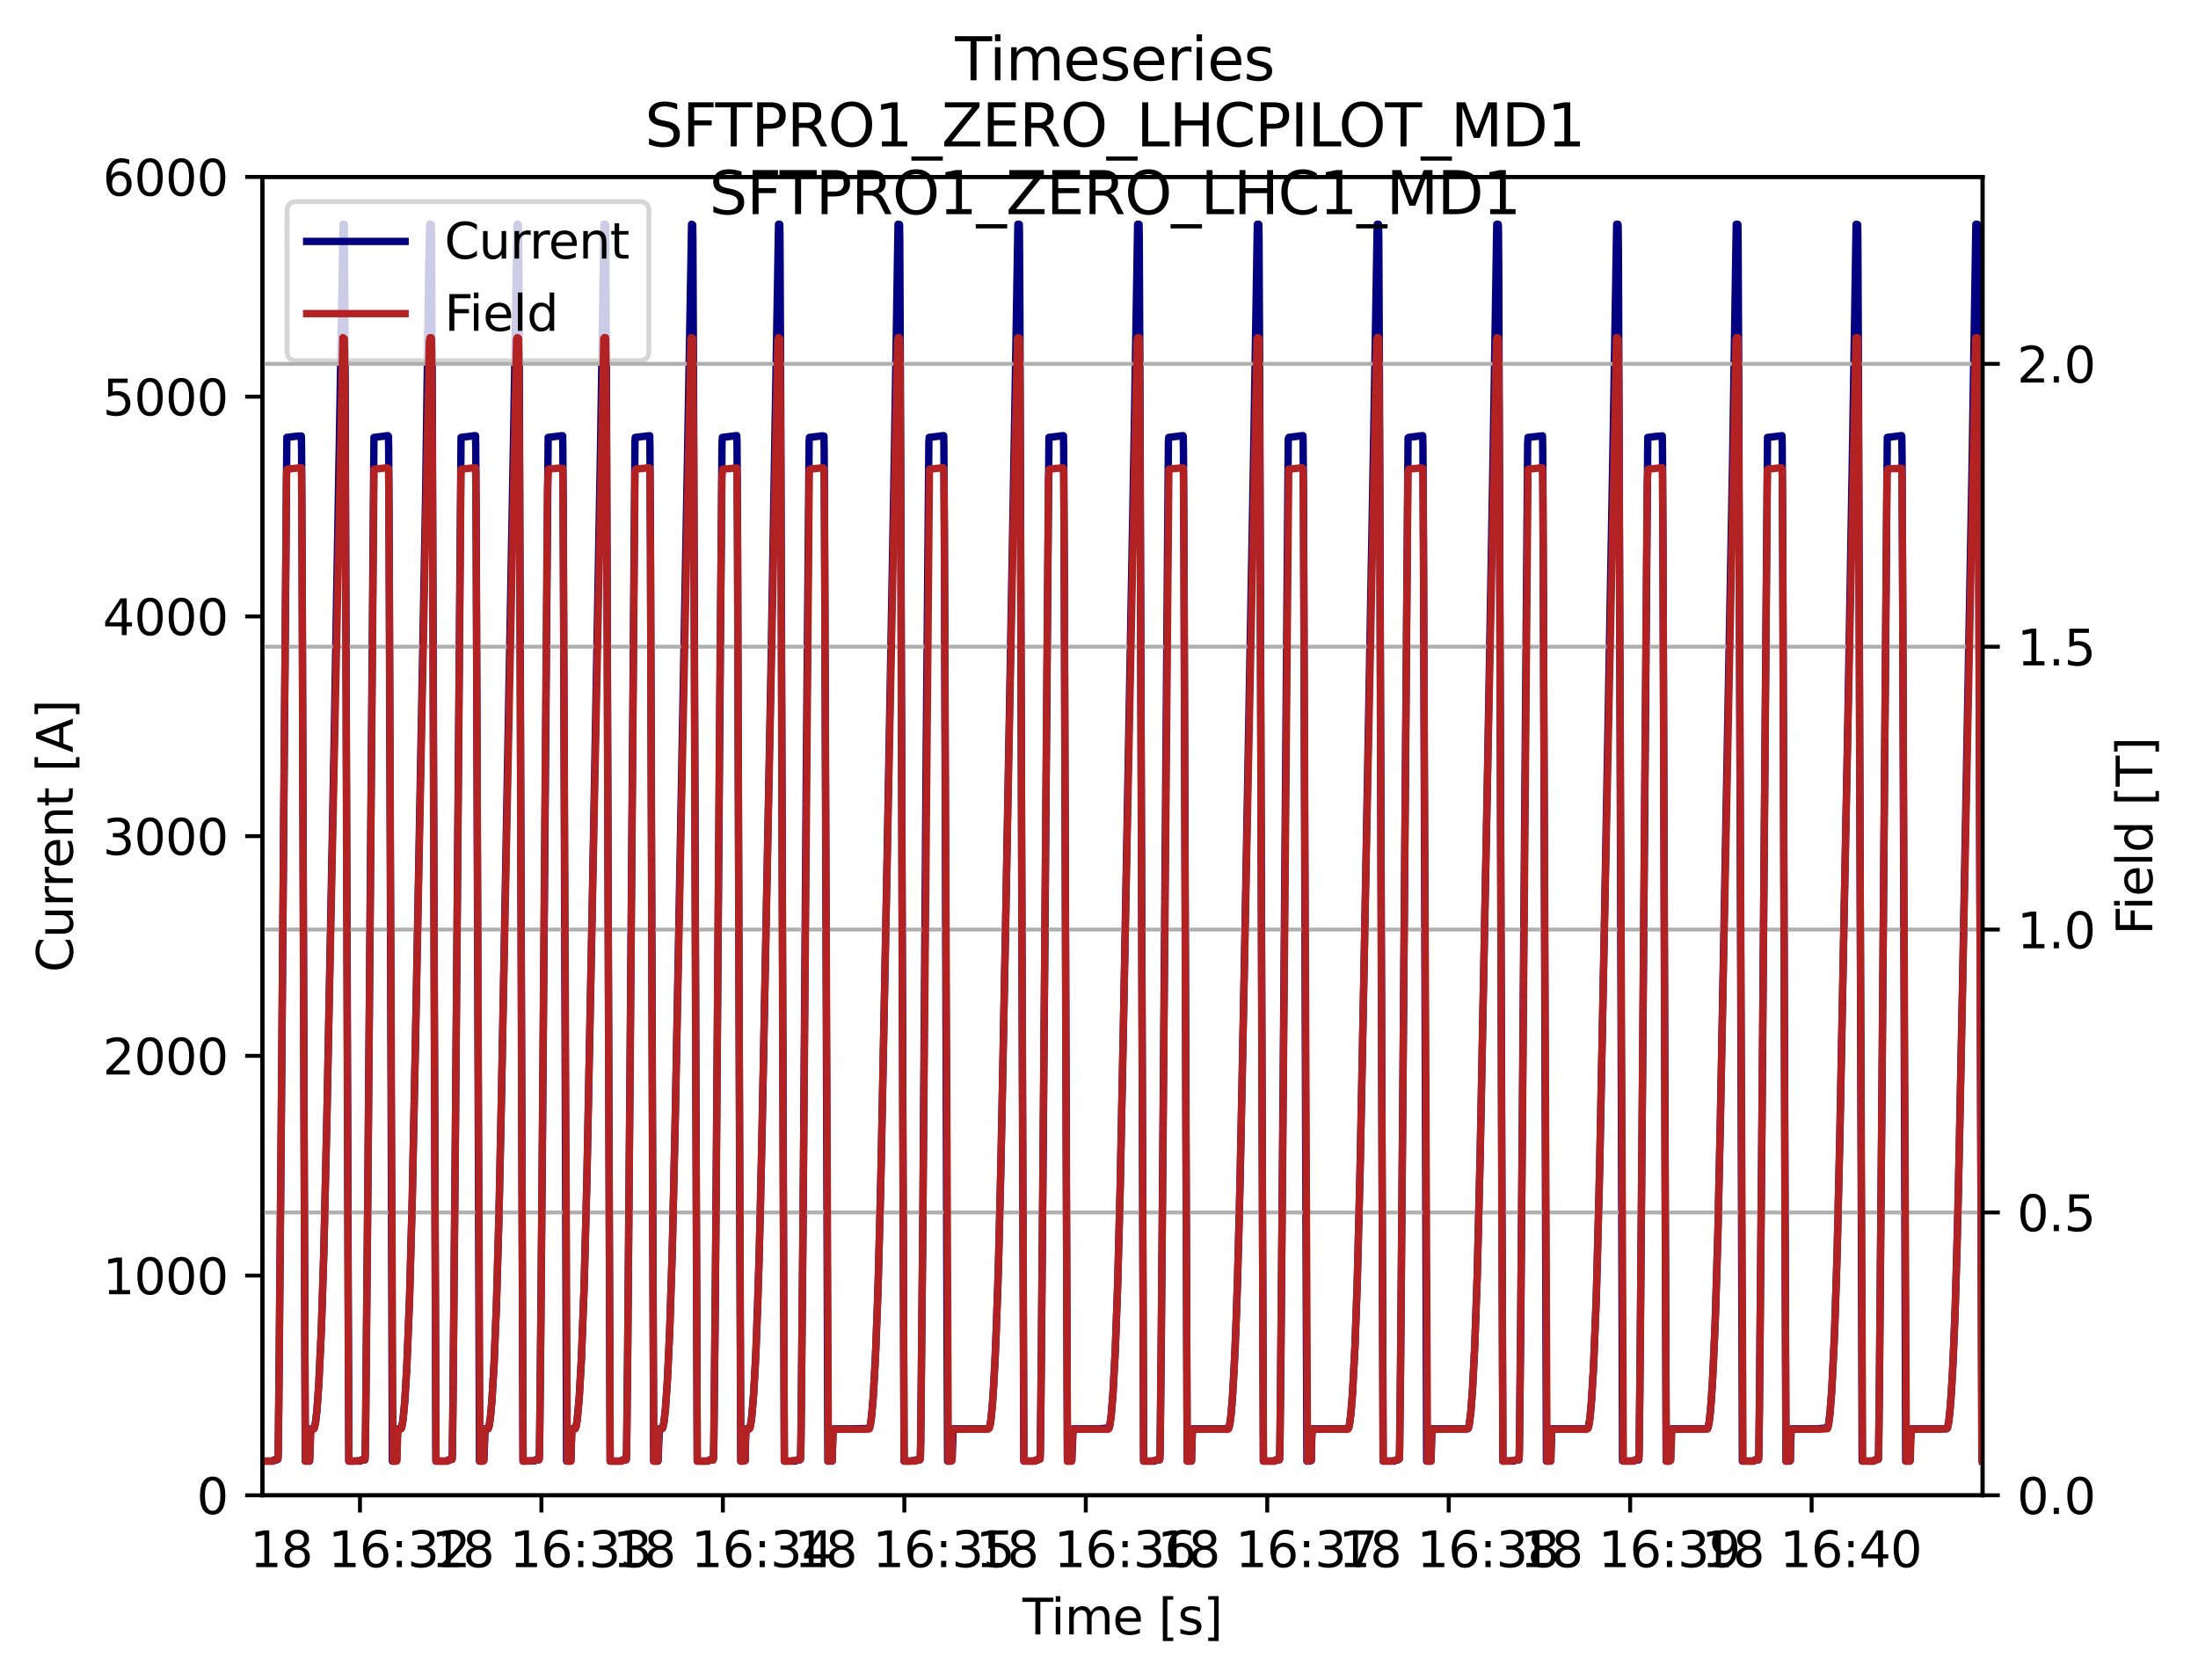 <?xml version="1.0" encoding="utf-8" standalone="no"?>
<!DOCTYPE svg PUBLIC "-//W3C//DTD SVG 1.1//EN"
  "http://www.w3.org/Graphics/SVG/1.1/DTD/svg11.dtd">
<svg xmlns:xlink="http://www.w3.org/1999/xlink" width="446.719pt" height="341.484pt" viewBox="0 0 446.719 341.484" xmlns="http://www.w3.org/2000/svg" version="1.1">
 <defs>
  <style type="text/css">*{stroke-linejoin: round; stroke-linecap: butt}</style>
 </defs>
 <g id="figure_1">
  <g id="patch_1">
   <path d="M 0 341.484 
L 446.719 341.484 
L 446.719 -0 
L 0 -0 
z
" style="fill: #ffffff"/>
  </g>
  <g id="axes_1">
   <g id="patch_2">
    <path d="M 53.328 303.928 
L 402.938 303.928 
L 402.938 35.963 
L 53.328 35.963 
z
" style="fill: #ffffff"/>
   </g>
   <g id="matplotlib.axis_1">
    <g id="xtick_1">
     <g id="line2d_1">
      <defs>
       <path id="m768d9d68bb" d="M 0 0 
L 0 3.5 
" style="stroke: #000000; stroke-width: 0.8"/>
      </defs>
      <g>
       <use xlink:href="#m768d9d68bb" x="73.16" y="303.928" style="stroke: #000000; stroke-width: 0.8"/>
      </g>
     </g>
     <g id="text_1">
      <!-- 18 16:32 -->
      <g transform="translate(50.799 318.526) scale(0.1 -0.1)">
       <defs>
        <path id="DejaVuSans-31" d="M 794 531 
L 1825 531 
L 1825 4091 
L 703 3866 
L 703 4441 
L 1819 4666 
L 2450 4666 
L 2450 531 
L 3481 531 
L 3481 0 
L 794 0 
L 794 531 
z
" transform="scale(0.016)"/>
        <path id="DejaVuSans-38" d="M 2034 2216 
Q 1584 2216 1326 1975 
Q 1069 1734 1069 1313 
Q 1069 891 1326 650 
Q 1584 409 2034 409 
Q 2484 409 2743 651 
Q 3003 894 3003 1313 
Q 3003 1734 2745 1975 
Q 2488 2216 2034 2216 
z
M 1403 2484 
Q 997 2584 770 2862 
Q 544 3141 544 3541 
Q 544 4100 942 4425 
Q 1341 4750 2034 4750 
Q 2731 4750 3128 4425 
Q 3525 4100 3525 3541 
Q 3525 3141 3298 2862 
Q 3072 2584 2669 2484 
Q 3125 2378 3379 2068 
Q 3634 1759 3634 1313 
Q 3634 634 3220 271 
Q 2806 -91 2034 -91 
Q 1263 -91 848 271 
Q 434 634 434 1313 
Q 434 1759 690 2068 
Q 947 2378 1403 2484 
z
M 1172 3481 
Q 1172 3119 1398 2916 
Q 1625 2713 2034 2713 
Q 2441 2713 2670 2916 
Q 2900 3119 2900 3481 
Q 2900 3844 2670 4047 
Q 2441 4250 2034 4250 
Q 1625 4250 1398 4047 
Q 1172 3844 1172 3481 
z
" transform="scale(0.016)"/>
        <path id="DejaVuSans-20" transform="scale(0.016)"/>
        <path id="DejaVuSans-36" d="M 2113 2584 
Q 1688 2584 1439 2293 
Q 1191 2003 1191 1497 
Q 1191 994 1439 701 
Q 1688 409 2113 409 
Q 2538 409 2786 701 
Q 3034 994 3034 1497 
Q 3034 2003 2786 2293 
Q 2538 2584 2113 2584 
z
M 3366 4563 
L 3366 3988 
Q 3128 4100 2886 4159 
Q 2644 4219 2406 4219 
Q 1781 4219 1451 3797 
Q 1122 3375 1075 2522 
Q 1259 2794 1537 2939 
Q 1816 3084 2150 3084 
Q 2853 3084 3261 2657 
Q 3669 2231 3669 1497 
Q 3669 778 3244 343 
Q 2819 -91 2113 -91 
Q 1303 -91 875 529 
Q 447 1150 447 2328 
Q 447 3434 972 4092 
Q 1497 4750 2381 4750 
Q 2619 4750 2861 4703 
Q 3103 4656 3366 4563 
z
" transform="scale(0.016)"/>
        <path id="DejaVuSans-3a" d="M 750 794 
L 1409 794 
L 1409 0 
L 750 0 
L 750 794 
z
M 750 3309 
L 1409 3309 
L 1409 2516 
L 750 2516 
L 750 3309 
z
" transform="scale(0.016)"/>
        <path id="DejaVuSans-33" d="M 2597 2516 
Q 3050 2419 3304 2112 
Q 3559 1806 3559 1356 
Q 3559 666 3084 287 
Q 2609 -91 1734 -91 
Q 1441 -91 1130 -33 
Q 819 25 488 141 
L 488 750 
Q 750 597 1062 519 
Q 1375 441 1716 441 
Q 2309 441 2620 675 
Q 2931 909 2931 1356 
Q 2931 1769 2642 2001 
Q 2353 2234 1838 2234 
L 1294 2234 
L 1294 2753 
L 1863 2753 
Q 2328 2753 2575 2939 
Q 2822 3125 2822 3475 
Q 2822 3834 2567 4026 
Q 2313 4219 1838 4219 
Q 1578 4219 1281 4162 
Q 984 4106 628 3988 
L 628 4550 
Q 988 4650 1302 4700 
Q 1616 4750 1894 4750 
Q 2613 4750 3031 4423 
Q 3450 4097 3450 3541 
Q 3450 3153 3228 2886 
Q 3006 2619 2597 2516 
z
" transform="scale(0.016)"/>
        <path id="DejaVuSans-32" d="M 1228 531 
L 3431 531 
L 3431 0 
L 469 0 
L 469 531 
Q 828 903 1448 1529 
Q 2069 2156 2228 2338 
Q 2531 2678 2651 2914 
Q 2772 3150 2772 3378 
Q 2772 3750 2511 3984 
Q 2250 4219 1831 4219 
Q 1534 4219 1204 4116 
Q 875 4013 500 3803 
L 500 4441 
Q 881 4594 1212 4672 
Q 1544 4750 1819 4750 
Q 2544 4750 2975 4387 
Q 3406 4025 3406 3419 
Q 3406 3131 3298 2873 
Q 3191 2616 2906 2266 
Q 2828 2175 2409 1742 
Q 1991 1309 1228 531 
z
" transform="scale(0.016)"/>
       </defs>
       <use xlink:href="#DejaVuSans-31"/>
       <use xlink:href="#DejaVuSans-38" x="63.623"/>
       <use xlink:href="#DejaVuSans-20" x="127.246"/>
       <use xlink:href="#DejaVuSans-31" x="159.033"/>
       <use xlink:href="#DejaVuSans-36" x="222.656"/>
       <use xlink:href="#DejaVuSans-3a" x="286.279"/>
       <use xlink:href="#DejaVuSans-33" x="319.971"/>
       <use xlink:href="#DejaVuSans-32" x="383.594"/>
      </g>
     </g>
    </g>
    <g id="xtick_2">
     <g id="line2d_2">
      <g>
       <use xlink:href="#m768d9d68bb" x="110.038" y="303.928" style="stroke: #000000; stroke-width: 0.8"/>
      </g>
     </g>
     <g id="text_2">
      <!-- 18 16:33 -->
      <g transform="translate(87.677 318.526) scale(0.1 -0.1)">
       <use xlink:href="#DejaVuSans-31"/>
       <use xlink:href="#DejaVuSans-38" x="63.623"/>
       <use xlink:href="#DejaVuSans-20" x="127.246"/>
       <use xlink:href="#DejaVuSans-31" x="159.033"/>
       <use xlink:href="#DejaVuSans-36" x="222.656"/>
       <use xlink:href="#DejaVuSans-3a" x="286.279"/>
       <use xlink:href="#DejaVuSans-33" x="319.971"/>
       <use xlink:href="#DejaVuSans-33" x="383.594"/>
      </g>
     </g>
    </g>
    <g id="xtick_3">
     <g id="line2d_3">
      <g>
       <use xlink:href="#m768d9d68bb" x="146.917" y="303.928" style="stroke: #000000; stroke-width: 0.8"/>
      </g>
     </g>
     <g id="text_3">
      <!-- 18 16:34 -->
      <g transform="translate(124.556 318.526) scale(0.1 -0.1)">
       <defs>
        <path id="DejaVuSans-34" d="M 2419 4116 
L 825 1625 
L 2419 1625 
L 2419 4116 
z
M 2253 4666 
L 3047 4666 
L 3047 1625 
L 3713 1625 
L 3713 1100 
L 3047 1100 
L 3047 0 
L 2419 0 
L 2419 1100 
L 313 1100 
L 313 1709 
L 2253 4666 
z
" transform="scale(0.016)"/>
       </defs>
       <use xlink:href="#DejaVuSans-31"/>
       <use xlink:href="#DejaVuSans-38" x="63.623"/>
       <use xlink:href="#DejaVuSans-20" x="127.246"/>
       <use xlink:href="#DejaVuSans-31" x="159.033"/>
       <use xlink:href="#DejaVuSans-36" x="222.656"/>
       <use xlink:href="#DejaVuSans-3a" x="286.279"/>
       <use xlink:href="#DejaVuSans-33" x="319.971"/>
       <use xlink:href="#DejaVuSans-34" x="383.594"/>
      </g>
     </g>
    </g>
    <g id="xtick_4">
     <g id="line2d_4">
      <g>
       <use xlink:href="#m768d9d68bb" x="183.796" y="303.928" style="stroke: #000000; stroke-width: 0.8"/>
      </g>
     </g>
     <g id="text_4">
      <!-- 18 16:35 -->
      <g transform="translate(161.435 318.526) scale(0.1 -0.1)">
       <defs>
        <path id="DejaVuSans-35" d="M 691 4666 
L 3169 4666 
L 3169 4134 
L 1269 4134 
L 1269 2991 
Q 1406 3038 1543 3061 
Q 1681 3084 1819 3084 
Q 2600 3084 3056 2656 
Q 3513 2228 3513 1497 
Q 3513 744 3044 326 
Q 2575 -91 1722 -91 
Q 1428 -91 1123 -41 
Q 819 9 494 109 
L 494 744 
Q 775 591 1075 516 
Q 1375 441 1709 441 
Q 2250 441 2565 725 
Q 2881 1009 2881 1497 
Q 2881 1984 2565 2268 
Q 2250 2553 1709 2553 
Q 1456 2553 1204 2497 
Q 953 2441 691 2322 
L 691 4666 
z
" transform="scale(0.016)"/>
       </defs>
       <use xlink:href="#DejaVuSans-31"/>
       <use xlink:href="#DejaVuSans-38" x="63.623"/>
       <use xlink:href="#DejaVuSans-20" x="127.246"/>
       <use xlink:href="#DejaVuSans-31" x="159.033"/>
       <use xlink:href="#DejaVuSans-36" x="222.656"/>
       <use xlink:href="#DejaVuSans-3a" x="286.279"/>
       <use xlink:href="#DejaVuSans-33" x="319.971"/>
       <use xlink:href="#DejaVuSans-35" x="383.594"/>
      </g>
     </g>
    </g>
    <g id="xtick_5">
     <g id="line2d_5">
      <g>
       <use xlink:href="#m768d9d68bb" x="220.675" y="303.928" style="stroke: #000000; stroke-width: 0.8"/>
      </g>
     </g>
     <g id="text_5">
      <!-- 18 16:36 -->
      <g transform="translate(198.314 318.526) scale(0.1 -0.1)">
       <use xlink:href="#DejaVuSans-31"/>
       <use xlink:href="#DejaVuSans-38" x="63.623"/>
       <use xlink:href="#DejaVuSans-20" x="127.246"/>
       <use xlink:href="#DejaVuSans-31" x="159.033"/>
       <use xlink:href="#DejaVuSans-36" x="222.656"/>
       <use xlink:href="#DejaVuSans-3a" x="286.279"/>
       <use xlink:href="#DejaVuSans-33" x="319.971"/>
       <use xlink:href="#DejaVuSans-36" x="383.594"/>
      </g>
     </g>
    </g>
    <g id="xtick_6">
     <g id="line2d_6">
      <g>
       <use xlink:href="#m768d9d68bb" x="257.553" y="303.928" style="stroke: #000000; stroke-width: 0.8"/>
      </g>
     </g>
     <g id="text_6">
      <!-- 18 16:37 -->
      <g transform="translate(235.193 318.526) scale(0.1 -0.1)">
       <defs>
        <path id="DejaVuSans-37" d="M 525 4666 
L 3525 4666 
L 3525 4397 
L 1831 0 
L 1172 0 
L 2766 4134 
L 525 4134 
L 525 4666 
z
" transform="scale(0.016)"/>
       </defs>
       <use xlink:href="#DejaVuSans-31"/>
       <use xlink:href="#DejaVuSans-38" x="63.623"/>
       <use xlink:href="#DejaVuSans-20" x="127.246"/>
       <use xlink:href="#DejaVuSans-31" x="159.033"/>
       <use xlink:href="#DejaVuSans-36" x="222.656"/>
       <use xlink:href="#DejaVuSans-3a" x="286.279"/>
       <use xlink:href="#DejaVuSans-33" x="319.971"/>
       <use xlink:href="#DejaVuSans-37" x="383.594"/>
      </g>
     </g>
    </g>
    <g id="xtick_7">
     <g id="line2d_7">
      <g>
       <use xlink:href="#m768d9d68bb" x="294.432" y="303.928" style="stroke: #000000; stroke-width: 0.8"/>
      </g>
     </g>
     <g id="text_7">
      <!-- 18 16:38 -->
      <g transform="translate(272.071 318.526) scale(0.1 -0.1)">
       <use xlink:href="#DejaVuSans-31"/>
       <use xlink:href="#DejaVuSans-38" x="63.623"/>
       <use xlink:href="#DejaVuSans-20" x="127.246"/>
       <use xlink:href="#DejaVuSans-31" x="159.033"/>
       <use xlink:href="#DejaVuSans-36" x="222.656"/>
       <use xlink:href="#DejaVuSans-3a" x="286.279"/>
       <use xlink:href="#DejaVuSans-33" x="319.971"/>
       <use xlink:href="#DejaVuSans-38" x="383.594"/>
      </g>
     </g>
    </g>
    <g id="xtick_8">
     <g id="line2d_8">
      <g>
       <use xlink:href="#m768d9d68bb" x="331.311" y="303.928" style="stroke: #000000; stroke-width: 0.8"/>
      </g>
     </g>
     <g id="text_8">
      <!-- 18 16:39 -->
      <g transform="translate(308.95 318.526) scale(0.1 -0.1)">
       <defs>
        <path id="DejaVuSans-39" d="M 703 97 
L 703 672 
Q 941 559 1184 500 
Q 1428 441 1663 441 
Q 2288 441 2617 861 
Q 2947 1281 2994 2138 
Q 2813 1869 2534 1725 
Q 2256 1581 1919 1581 
Q 1219 1581 811 2004 
Q 403 2428 403 3163 
Q 403 3881 828 4315 
Q 1253 4750 1959 4750 
Q 2769 4750 3195 4129 
Q 3622 3509 3622 2328 
Q 3622 1225 3098 567 
Q 2575 -91 1691 -91 
Q 1453 -91 1209 -44 
Q 966 3 703 97 
z
M 1959 2075 
Q 2384 2075 2632 2365 
Q 2881 2656 2881 3163 
Q 2881 3666 2632 3958 
Q 2384 4250 1959 4250 
Q 1534 4250 1286 3958 
Q 1038 3666 1038 3163 
Q 1038 2656 1286 2365 
Q 1534 2075 1959 2075 
z
" transform="scale(0.016)"/>
       </defs>
       <use xlink:href="#DejaVuSans-31"/>
       <use xlink:href="#DejaVuSans-38" x="63.623"/>
       <use xlink:href="#DejaVuSans-20" x="127.246"/>
       <use xlink:href="#DejaVuSans-31" x="159.033"/>
       <use xlink:href="#DejaVuSans-36" x="222.656"/>
       <use xlink:href="#DejaVuSans-3a" x="286.279"/>
       <use xlink:href="#DejaVuSans-33" x="319.971"/>
       <use xlink:href="#DejaVuSans-39" x="383.594"/>
      </g>
     </g>
    </g>
    <g id="xtick_9">
     <g id="line2d_9">
      <g>
       <use xlink:href="#m768d9d68bb" x="368.19" y="303.928" style="stroke: #000000; stroke-width: 0.8"/>
      </g>
     </g>
     <g id="text_9">
      <!-- 18 16:40 -->
      <g transform="translate(345.829 318.526) scale(0.1 -0.1)">
       <defs>
        <path id="DejaVuSans-30" d="M 2034 4250 
Q 1547 4250 1301 3770 
Q 1056 3291 1056 2328 
Q 1056 1369 1301 889 
Q 1547 409 2034 409 
Q 2525 409 2770 889 
Q 3016 1369 3016 2328 
Q 3016 3291 2770 3770 
Q 2525 4250 2034 4250 
z
M 2034 4750 
Q 2819 4750 3233 4129 
Q 3647 3509 3647 2328 
Q 3647 1150 3233 529 
Q 2819 -91 2034 -91 
Q 1250 -91 836 529 
Q 422 1150 422 2328 
Q 422 3509 836 4129 
Q 1250 4750 2034 4750 
z
" transform="scale(0.016)"/>
       </defs>
       <use xlink:href="#DejaVuSans-31"/>
       <use xlink:href="#DejaVuSans-38" x="63.623"/>
       <use xlink:href="#DejaVuSans-20" x="127.246"/>
       <use xlink:href="#DejaVuSans-31" x="159.033"/>
       <use xlink:href="#DejaVuSans-36" x="222.656"/>
       <use xlink:href="#DejaVuSans-3a" x="286.279"/>
       <use xlink:href="#DejaVuSans-34" x="319.971"/>
       <use xlink:href="#DejaVuSans-30" x="383.594"/>
      </g>
     </g>
    </g>
    <g id="text_10">
     <!-- Time [s] -->
     <g transform="translate(207.804 332.205) scale(0.1 -0.1)">
      <defs>
       <path id="DejaVuSans-54" d="M -19 4666 
L 3928 4666 
L 3928 4134 
L 2272 4134 
L 2272 0 
L 1638 0 
L 1638 4134 
L -19 4134 
L -19 4666 
z
" transform="scale(0.016)"/>
       <path id="DejaVuSans-69" d="M 603 3500 
L 1178 3500 
L 1178 0 
L 603 0 
L 603 3500 
z
M 603 4863 
L 1178 4863 
L 1178 4134 
L 603 4134 
L 603 4863 
z
" transform="scale(0.016)"/>
       <path id="DejaVuSans-6d" d="M 3328 2828 
Q 3544 3216 3844 3400 
Q 4144 3584 4550 3584 
Q 5097 3584 5394 3201 
Q 5691 2819 5691 2113 
L 5691 0 
L 5113 0 
L 5113 2094 
Q 5113 2597 4934 2840 
Q 4756 3084 4391 3084 
Q 3944 3084 3684 2787 
Q 3425 2491 3425 1978 
L 3425 0 
L 2847 0 
L 2847 2094 
Q 2847 2600 2669 2842 
Q 2491 3084 2119 3084 
Q 1678 3084 1418 2786 
Q 1159 2488 1159 1978 
L 1159 0 
L 581 0 
L 581 3500 
L 1159 3500 
L 1159 2956 
Q 1356 3278 1631 3431 
Q 1906 3584 2284 3584 
Q 2666 3584 2933 3390 
Q 3200 3197 3328 2828 
z
" transform="scale(0.016)"/>
       <path id="DejaVuSans-65" d="M 3597 1894 
L 3597 1613 
L 953 1613 
Q 991 1019 1311 708 
Q 1631 397 2203 397 
Q 2534 397 2845 478 
Q 3156 559 3463 722 
L 3463 178 
Q 3153 47 2828 -22 
Q 2503 -91 2169 -91 
Q 1331 -91 842 396 
Q 353 884 353 1716 
Q 353 2575 817 3079 
Q 1281 3584 2069 3584 
Q 2775 3584 3186 3129 
Q 3597 2675 3597 1894 
z
M 3022 2063 
Q 3016 2534 2758 2815 
Q 2500 3097 2075 3097 
Q 1594 3097 1305 2825 
Q 1016 2553 972 2059 
L 3022 2063 
z
" transform="scale(0.016)"/>
       <path id="DejaVuSans-5b" d="M 550 4863 
L 1875 4863 
L 1875 4416 
L 1125 4416 
L 1125 -397 
L 1875 -397 
L 1875 -844 
L 550 -844 
L 550 4863 
z
" transform="scale(0.016)"/>
       <path id="DejaVuSans-73" d="M 2834 3397 
L 2834 2853 
Q 2591 2978 2328 3040 
Q 2066 3103 1784 3103 
Q 1356 3103 1142 2972 
Q 928 2841 928 2578 
Q 928 2378 1081 2264 
Q 1234 2150 1697 2047 
L 1894 2003 
Q 2506 1872 2764 1633 
Q 3022 1394 3022 966 
Q 3022 478 2636 193 
Q 2250 -91 1575 -91 
Q 1294 -91 989 -36 
Q 684 19 347 128 
L 347 722 
Q 666 556 975 473 
Q 1284 391 1588 391 
Q 1994 391 2212 530 
Q 2431 669 2431 922 
Q 2431 1156 2273 1281 
Q 2116 1406 1581 1522 
L 1381 1569 
Q 847 1681 609 1914 
Q 372 2147 372 2553 
Q 372 3047 722 3315 
Q 1072 3584 1716 3584 
Q 2034 3584 2315 3537 
Q 2597 3491 2834 3397 
z
" transform="scale(0.016)"/>
       <path id="DejaVuSans-5d" d="M 1947 4863 
L 1947 -844 
L 622 -844 
L 622 -397 
L 1369 -397 
L 1369 4416 
L 622 4416 
L 622 4863 
L 1947 4863 
z
" transform="scale(0.016)"/>
      </defs>
      <use xlink:href="#DejaVuSans-54"/>
      <use xlink:href="#DejaVuSans-69" x="57.959"/>
      <use xlink:href="#DejaVuSans-6d" x="85.742"/>
      <use xlink:href="#DejaVuSans-65" x="183.154"/>
      <use xlink:href="#DejaVuSans-20" x="244.678"/>
      <use xlink:href="#DejaVuSans-5b" x="276.465"/>
      <use xlink:href="#DejaVuSans-73" x="315.479"/>
      <use xlink:href="#DejaVuSans-5d" x="367.578"/>
     </g>
    </g>
   </g>
   <g id="matplotlib.axis_2">
    <g id="ytick_1">
     <g id="line2d_10">
      <defs>
       <path id="mcfdc8f3783" d="M 0 0 
L -3.5 0 
" style="stroke: #000000; stroke-width: 0.8"/>
      </defs>
      <g>
       <use xlink:href="#mcfdc8f3783" x="53.328" y="303.928" style="stroke: #000000; stroke-width: 0.8"/>
      </g>
     </g>
     <g id="text_11">
      <!-- 0 -->
      <g transform="translate(39.966 307.727) scale(0.1 -0.1)">
       <use xlink:href="#DejaVuSans-30"/>
      </g>
     </g>
    </g>
    <g id="ytick_2">
     <g id="line2d_11">
      <g>
       <use xlink:href="#mcfdc8f3783" x="53.328" y="259.267" style="stroke: #000000; stroke-width: 0.8"/>
      </g>
     </g>
     <g id="text_12">
      <!-- 1000 -->
      <g transform="translate(20.878 263.066) scale(0.1 -0.1)">
       <use xlink:href="#DejaVuSans-31"/>
       <use xlink:href="#DejaVuSans-30" x="63.623"/>
       <use xlink:href="#DejaVuSans-30" x="127.246"/>
       <use xlink:href="#DejaVuSans-30" x="190.869"/>
      </g>
     </g>
    </g>
    <g id="ytick_3">
     <g id="line2d_12">
      <g>
       <use xlink:href="#mcfdc8f3783" x="53.328" y="214.606" style="stroke: #000000; stroke-width: 0.8"/>
      </g>
     </g>
     <g id="text_13">
      <!-- 2000 -->
      <g transform="translate(20.878 218.406) scale(0.1 -0.1)">
       <use xlink:href="#DejaVuSans-32"/>
       <use xlink:href="#DejaVuSans-30" x="63.623"/>
       <use xlink:href="#DejaVuSans-30" x="127.246"/>
       <use xlink:href="#DejaVuSans-30" x="190.869"/>
      </g>
     </g>
    </g>
    <g id="ytick_4">
     <g id="line2d_13">
      <g>
       <use xlink:href="#mcfdc8f3783" x="53.328" y="169.946" style="stroke: #000000; stroke-width: 0.8"/>
      </g>
     </g>
     <g id="text_14">
      <!-- 3000 -->
      <g transform="translate(20.878 173.745) scale(0.1 -0.1)">
       <use xlink:href="#DejaVuSans-33"/>
       <use xlink:href="#DejaVuSans-30" x="63.623"/>
       <use xlink:href="#DejaVuSans-30" x="127.246"/>
       <use xlink:href="#DejaVuSans-30" x="190.869"/>
      </g>
     </g>
    </g>
    <g id="ytick_5">
     <g id="line2d_14">
      <g>
       <use xlink:href="#mcfdc8f3783" x="53.328" y="125.285" style="stroke: #000000; stroke-width: 0.8"/>
      </g>
     </g>
     <g id="text_15">
      <!-- 4000 -->
      <g transform="translate(20.878 129.084) scale(0.1 -0.1)">
       <use xlink:href="#DejaVuSans-34"/>
       <use xlink:href="#DejaVuSans-30" x="63.623"/>
       <use xlink:href="#DejaVuSans-30" x="127.246"/>
       <use xlink:href="#DejaVuSans-30" x="190.869"/>
      </g>
     </g>
    </g>
    <g id="ytick_6">
     <g id="line2d_15">
      <g>
       <use xlink:href="#mcfdc8f3783" x="53.328" y="80.624" style="stroke: #000000; stroke-width: 0.8"/>
      </g>
     </g>
     <g id="text_16">
      <!-- 5000 -->
      <g transform="translate(20.878 84.423) scale(0.1 -0.1)">
       <use xlink:href="#DejaVuSans-35"/>
       <use xlink:href="#DejaVuSans-30" x="63.623"/>
       <use xlink:href="#DejaVuSans-30" x="127.246"/>
       <use xlink:href="#DejaVuSans-30" x="190.869"/>
      </g>
     </g>
    </g>
    <g id="ytick_7">
     <g id="line2d_16">
      <g>
       <use xlink:href="#mcfdc8f3783" x="53.328" y="35.963" style="stroke: #000000; stroke-width: 0.8"/>
      </g>
     </g>
     <g id="text_17">
      <!-- 6000 -->
      <g transform="translate(20.878 39.763) scale(0.1 -0.1)">
       <use xlink:href="#DejaVuSans-36"/>
       <use xlink:href="#DejaVuSans-30" x="63.623"/>
       <use xlink:href="#DejaVuSans-30" x="127.246"/>
       <use xlink:href="#DejaVuSans-30" x="190.869"/>
      </g>
     </g>
    </g>
    <g id="text_18">
     <!-- Current [A] -->
     <g transform="translate(14.798 197.633) rotate(-90) scale(0.1 -0.1)">
      <defs>
       <path id="DejaVuSans-43" d="M 4122 4306 
L 4122 3641 
Q 3803 3938 3442 4084 
Q 3081 4231 2675 4231 
Q 1875 4231 1450 3742 
Q 1025 3253 1025 2328 
Q 1025 1406 1450 917 
Q 1875 428 2675 428 
Q 3081 428 3442 575 
Q 3803 722 4122 1019 
L 4122 359 
Q 3791 134 3420 21 
Q 3050 -91 2638 -91 
Q 1578 -91 968 557 
Q 359 1206 359 2328 
Q 359 3453 968 4101 
Q 1578 4750 2638 4750 
Q 3056 4750 3426 4639 
Q 3797 4528 4122 4306 
z
" transform="scale(0.016)"/>
       <path id="DejaVuSans-75" d="M 544 1381 
L 544 3500 
L 1119 3500 
L 1119 1403 
Q 1119 906 1312 657 
Q 1506 409 1894 409 
Q 2359 409 2629 706 
Q 2900 1003 2900 1516 
L 2900 3500 
L 3475 3500 
L 3475 0 
L 2900 0 
L 2900 538 
Q 2691 219 2414 64 
Q 2138 -91 1772 -91 
Q 1169 -91 856 284 
Q 544 659 544 1381 
z
M 1991 3584 
L 1991 3584 
z
" transform="scale(0.016)"/>
       <path id="DejaVuSans-72" d="M 2631 2963 
Q 2534 3019 2420 3045 
Q 2306 3072 2169 3072 
Q 1681 3072 1420 2755 
Q 1159 2438 1159 1844 
L 1159 0 
L 581 0 
L 581 3500 
L 1159 3500 
L 1159 2956 
Q 1341 3275 1631 3429 
Q 1922 3584 2338 3584 
Q 2397 3584 2469 3576 
Q 2541 3569 2628 3553 
L 2631 2963 
z
" transform="scale(0.016)"/>
       <path id="DejaVuSans-6e" d="M 3513 2113 
L 3513 0 
L 2938 0 
L 2938 2094 
Q 2938 2591 2744 2837 
Q 2550 3084 2163 3084 
Q 1697 3084 1428 2787 
Q 1159 2491 1159 1978 
L 1159 0 
L 581 0 
L 581 3500 
L 1159 3500 
L 1159 2956 
Q 1366 3272 1645 3428 
Q 1925 3584 2291 3584 
Q 2894 3584 3203 3211 
Q 3513 2838 3513 2113 
z
" transform="scale(0.016)"/>
       <path id="DejaVuSans-74" d="M 1172 4494 
L 1172 3500 
L 2356 3500 
L 2356 3053 
L 1172 3053 
L 1172 1153 
Q 1172 725 1289 603 
Q 1406 481 1766 481 
L 2356 481 
L 2356 0 
L 1766 0 
Q 1100 0 847 248 
Q 594 497 594 1153 
L 594 3053 
L 172 3053 
L 172 3500 
L 594 3500 
L 594 4494 
L 1172 4494 
z
" transform="scale(0.016)"/>
       <path id="DejaVuSans-41" d="M 2188 4044 
L 1331 1722 
L 3047 1722 
L 2188 4044 
z
M 1831 4666 
L 2547 4666 
L 4325 0 
L 3669 0 
L 3244 1197 
L 1141 1197 
L 716 0 
L 50 0 
L 1831 4666 
z
" transform="scale(0.016)"/>
      </defs>
      <use xlink:href="#DejaVuSans-43"/>
      <use xlink:href="#DejaVuSans-75" x="69.824"/>
      <use xlink:href="#DejaVuSans-72" x="133.203"/>
      <use xlink:href="#DejaVuSans-72" x="172.566"/>
      <use xlink:href="#DejaVuSans-65" x="211.43"/>
      <use xlink:href="#DejaVuSans-6e" x="272.953"/>
      <use xlink:href="#DejaVuSans-74" x="336.332"/>
      <use xlink:href="#DejaVuSans-20" x="375.541"/>
      <use xlink:href="#DejaVuSans-5b" x="407.328"/>
      <use xlink:href="#DejaVuSans-41" x="446.342"/>
      <use xlink:href="#DejaVuSans-5d" x="514.75"/>
     </g>
    </g>
   </g>
   <g id="line2d_17">
    <path d="M 53.328 296.972 
L 53.472 296.973 
L 53.642 296.972 
L 53.772 296.974 
L 53.894 296.973 
L 54.025 296.973 
L 54.155 296.973 
L 54.279 296.974 
L 54.28 296.973 
L 54.519 296.972 
L 55.334 296.973 
L 55.454 296.973 
L 55.454 296.972 
L 55.544 296.973 
L 55.559 296.912 
L 55.699 296.737 
L 55.819 296.738 
L 55.821 296.737 
L 56.243 296.736 
L 56.473 296.615 
L 56.529 295.505 
L 56.643 286.64 
L 57.111 235.223 
L 58.3 88.9 
L 58.334 88.904 
L 58.443 88.88 
L 58.444 88.88 
L 58.756 88.848 
L 59.095 88.808 
L 59.233 88.789 
L 59.352 88.775 
L 59.353 88.774 
L 59.491 88.758 
L 59.617 88.743 
L 59.618 88.743 
L 59.902 88.71 
L 60.062 88.691 
L 60.194 88.672 
L 60.194 88.672 
L 60.379 88.645 
L 61.245 88.625 
L 61.248 88.689 
L 61.294 91.562 
L 61.414 116.18 
L 62.044 296.984 
L 62.139 296.972 
L 62.454 296.973 
L 62.814 296.972 
L 62.917 296.973 
L 62.927 296.949 
L 62.952 296.218 
L 63.134 290.422 
L 63.277 290.418 
L 63.413 290.418 
L 63.607 290.417 
L 63.746 290.414 
L 63.747 290.413 
L 63.832 290.326 
L 64.125 289.136 
L 64.404 286.721 
L 64.761 281.806 
L 65.351 269.188 
L 65.814 254.446 
L 66.434 227.235 
L 67.941 148.838 
L 68.96 90.195 
L 69.723 45.579 
L 69.732 45.58 
L 69.854 45.581 
L 69.855 45.58 
L 69.963 45.587 
L 69.971 45.639 
L 70.005 47.366 
L 70.109 66.83 
L 70.892 296.984 
L 71.074 296.972 
L 71.22 296.973 
L 71.351 296.972 
L 71.472 296.973 
L 71.783 296.973 
L 71.946 296.973 
L 72.072 296.972 
L 72.203 296.973 
L 72.342 296.972 
L 72.504 296.973 
L 72.653 296.973 
L 73.123 296.974 
L 73.244 296.972 
L 73.252 296.958 
L 73.267 296.863 
L 73.395 296.738 
L 73.396 296.738 
L 73.559 296.738 
L 73.707 296.736 
L 73.841 296.736 
L 74.03 296.735 
L 74.147 296.734 
L 74.154 296.72 
L 74.213 296.048 
L 74.297 290.803 
L 74.773 240.411 
L 76.002 88.899 
L 76.07 88.907 
L 76.851 88.8 
L 77.015 88.78 
L 77.14 88.764 
L 77.141 88.765 
L 77.299 88.745 
L 77.422 88.732 
L 77.563 88.714 
L 77.68 88.701 
L 77.855 88.677 
L 77.968 88.661 
L 78.383 88.604 
L 78.54 88.585 
L 78.663 88.569 
L 78.663 88.569 
L 78.83 88.548 
L 78.949 88.666 
L 78.987 90.661 
L 79.096 110.528 
L 79.746 296.985 
L 79.912 296.974 
L 80.085 296.973 
L 80.241 296.973 
L 80.363 296.972 
L 80.363 296.973 
L 80.504 296.973 
L 80.642 296.783 
L 80.68 293.375 
L 80.82 290.43 
L 80.998 290.418 
L 81.119 290.417 
L 81.119 290.417 
L 81.542 290.312 
L 81.636 290.067 
L 81.874 288.815 
L 82.257 284.89 
L 82.651 278.395 
L 83.231 264.066 
L 83.797 243.156 
L 84.411 212.941 
L 86.483 101.884 
L 87.147 53.176 
L 87.351 45.58 
L 87.363 45.58 
L 87.528 45.58 
L 87.529 45.581 
L 87.674 45.655 
L 87.675 45.676 
L 87.717 48.371 
L 87.837 74.483 
L 88.593 296.985 
L 88.691 296.972 
L 89.099 296.972 
L 89.221 296.974 
L 89.41 296.973 
L 89.667 296.973 
L 90.155 296.973 
L 90.272 296.972 
L 90.157 296.973 
L 90.273 296.973 
L 90.466 296.972 
L 90.586 296.973 
L 90.587 296.972 
L 90.74 296.974 
L 90.74 296.973 
L 90.928 296.972 
L 90.948 296.973 
L 90.976 296.824 
L 91.104 296.738 
L 91.105 296.738 
L 91.879 296.601 
L 91.94 295.17 
L 92.072 284.346 
L 92.543 231.605 
L 93.704 88.9 
L 93.732 88.905 
L 95.024 88.742 
L 95.144 88.729 
L 95.144 88.729 
L 95.909 88.627 
L 96.032 88.612 
L 96.034 88.611 
L 96.314 88.575 
L 96.494 88.553 
L 96.642 88.559 
L 96.649 88.634 
L 96.691 90.887 
L 96.801 111.516 
L 97.447 296.985 
L 97.599 296.974 
L 97.715 296.972 
L 97.715 296.972 
L 97.838 296.972 
L 98.14 296.972 
L 98.347 296.708 
L 98.588 290.416 
L 98.591 290.417 
L 99.277 290.242 
L 99.419 289.745 
L 99.704 287.766 
L 99.974 284.683 
L 100.419 277.067 
L 100.897 265.162 
L 101.365 248.775 
L 101.921 222.921 
L 104.42 86.338 
L 105.083 45.579 
L 105.102 45.581 
L 105.257 45.582 
L 105.258 45.58 
L 105.381 45.751 
L 105.427 49.423 
L 105.564 82.153 
L 106.295 296.985 
L 106.339 296.976 
L 107.167 296.973 
L 107.285 296.973 
L 108.66 296.941 
L 108.81 296.737 
L 108.943 296.738 
L 109.069 296.736 
L 109.194 296.736 
L 109.356 296.735 
L 109.356 296.736 
L 109.576 296.637 
L 109.628 295.704 
L 109.73 288.284 
L 110.203 236.967 
L 111.407 88.9 
L 111.479 88.906 
L 111.621 88.872 
L 111.785 88.856 
L 111.785 88.856 
L 113.8 88.602 
L 114.108 88.563 
L 114.224 88.549 
L 114.345 88.568 
L 114.351 88.635 
L 114.395 91.123 
L 114.508 112.689 
L 115.15 296.985 
L 115.291 296.972 
L 115.436 296.973 
L 115.595 296.972 
L 115.717 296.973 
L 115.841 296.972 
L 115.976 296.973 
L 116.04 296.9 
L 116.042 296.874 
L 116.066 295.383 
L 116.225 290.43 
L 116.355 290.417 
L 116.526 290.417 
L 116.659 290.418 
L 117.058 290.004 
L 117.253 288.991 
L 117.701 284.336 
L 118.13 276.875 
L 118.688 262.395 
L 119.27 240.127 
L 120.334 185.911 
L 122.065 90.236 
L 122.747 45.578 
L 122.848 45.58 
L 123.073 45.611 
L 123.078 45.656 
L 123.117 47.967 
L 123.235 72.849 
L 123.996 296.986 
L 124.113 296.972 
L 124.255 296.974 
L 124.385 296.973 
L 124.515 296.973 
L 124.515 296.973 
L 124.752 296.973 
L 124.885 296.972 
L 125.006 296.973 
L 125.201 296.972 
L 125.351 296.974 
L 125.478 296.972 
L 125.614 296.973 
L 125.615 296.973 
L 125.854 296.974 
L 125.982 296.972 
L 126.355 296.966 
L 126.508 296.737 
L 126.512 296.738 
L 126.722 296.737 
L 126.839 296.737 
L 126.84 296.736 
L 127.029 296.736 
L 127.255 296.731 
L 127.257 296.727 
L 127.289 296.541 
L 127.355 294.554 
L 127.582 274.015 
L 128.085 212.454 
L 129.054 89.432 
L 129.107 88.9 
L 129.184 88.905 
L 129.328 88.872 
L 129.462 88.858 
L 132.046 88.562 
L 132.05 88.602 
L 132.09 90.501 
L 132.195 108.922 
L 132.852 296.984 
L 133.035 296.973 
L 133.174 296.973 
L 133.332 296.973 
L 133.469 296.972 
L 133.592 296.974 
L 133.592 296.973 
L 133.727 296.971 
L 133.731 296.96 
L 133.751 296.66 
L 134.012 290.417 
L 134.013 290.418 
L 134.152 290.417 
L 134.332 290.418 
L 134.49 290.417 
L 134.691 290.217 
L 134.929 289.156 
L 135.238 286.427 
L 135.625 280.839 
L 136.08 271.186 
L 136.61 254.876 
L 137.206 229.032 
L 139.712 93.9 
L 140.554 45.58 
L 140.56 45.581 
L 140.781 45.688 
L 140.824 48.512 
L 140.947 75.776 
L 141.699 296.984 
L 141.789 296.972 
L 141.976 296.973 
L 142.093 296.971 
L 142.207 296.973 
L 142.208 296.972 
L 142.585 296.973 
L 142.699 296.973 
L 142.875 296.974 
L 142.999 296.972 
L 143 296.973 
L 143.482 296.972 
L 143.61 296.973 
L 143.61 296.973 
L 143.79 296.972 
L 143.936 296.973 
L 144.167 296.737 
L 144.168 296.738 
L 144.587 296.736 
L 144.806 296.736 
L 145.002 296.407 
L 145.068 293.864 
L 145.352 266.983 
L 145.868 200.666 
L 146.74 89.98 
L 146.81 88.9 
L 146.876 88.906 
L 147.13 88.861 
L 147.274 88.847 
L 147.988 88.759 
L 148.107 88.746 
L 148.346 88.717 
L 148.346 88.718 
L 148.593 88.688 
L 148.718 88.669 
L 148.886 88.645 
L 149.124 88.612 
L 149.263 88.595 
L 149.397 88.578 
L 149.547 88.56 
L 149.742 88.539 
L 149.75 88.581 
L 149.788 90.198 
L 149.89 107.236 
L 150.343 245.664 
L 150.553 296.985 
L 150.621 296.972 
L 150.748 296.973 
L 150.622 296.971 
L 150.748 296.972 
L 151.444 296.893 
L 151.474 294.891 
L 151.619 290.435 
L 151.764 290.417 
L 152.01 290.417 
L 152.171 290.417 
L 152.34 290.327 
L 152.498 289.862 
L 152.753 288.258 
L 153.211 282.759 
L 153.656 274.191 
L 154.276 256.171 
L 154.898 229.491 
L 156.659 137.867 
L 157.481 89.399 
L 158.227 45.579 
L 158.24 45.58 
L 158.406 45.581 
L 158.464 45.58 
L 158.482 45.667 
L 158.521 48.034 
L 158.637 72.134 
L 159.4 296.984 
L 159.524 296.972 
L 159.648 296.973 
L 159.809 296.972 
L 159.93 296.973 
L 160.05 296.972 
L 160.193 296.973 
L 160.655 296.972 
L 160.782 296.974 
L 160.915 296.973 
L 161.044 296.973 
L 161.182 296.972 
L 161.321 296.973 
L 161.5 296.972 
L 161.685 296.973 
L 162.017 296.737 
L 162.3 296.736 
L 162.55 296.736 
L 162.708 296.341 
L 162.778 293.248 
L 163.227 247.187 
L 163.87 156.926 
L 164.448 89.762 
L 164.511 88.9 
L 164.58 88.906 
L 164.703 88.875 
L 164.878 88.857 
L 165.199 88.821 
L 165.326 88.805 
L 165.326 88.805 
L 165.509 88.781 
L 165.674 88.76 
L 165.787 88.748 
L 165.787 88.747 
L 165.982 88.726 
L 166.222 88.697 
L 166.403 88.673 
L 166.537 88.652 
L 166.537 88.652 
L 166.862 88.609 
L 166.995 88.591 
L 167.456 88.626 
L 167.458 88.665 
L 167.504 91.433 
L 167.623 115.645 
L 168.254 296.985 
L 168.355 296.972 
L 168.549 296.973 
L 168.67 296.972 
L 168.67 296.973 
L 168.838 296.973 
L 169.079 296.972 
L 169.132 296.967 
L 169.146 296.882 
L 169.174 295.093 
L 169.324 290.439 
L 169.325 290.439 
L 170.267 290.425 
L 170.507 290.426 
L 170.679 290.426 
L 170.824 290.426 
L 171.047 290.426 
L 171.238 290.427 
L 171.4 290.426 
L 171.635 290.427 
L 171.904 290.427 
L 172.307 290.427 
L 176.668 290.355 
L 176.846 289.835 
L 177.153 287.739 
L 177.5 283.554 
L 177.987 274.406 
L 178.492 260.443 
L 179.075 237.338 
L 180.245 177.214 
L 181.808 90.322 
L 182.513 45.578 
L 182.566 45.58 
L 182.819 45.626 
L 182.821 45.654 
L 182.866 48.584 
L 182.988 75.591 
L 183.739 296.986 
L 183.831 296.972 
L 183.988 296.973 
L 184.905 296.973 
L 185.065 296.973 
L 186.139 296.758 
L 186.271 296.738 
L 186.274 296.736 
L 186.407 296.739 
L 186.532 296.736 
L 186.533 296.737 
L 186.683 296.736 
L 186.862 296.736 
L 187.046 296.371 
L 187.114 293.544 
L 187.531 251.54 
L 188.218 155.853 
L 188.781 90.005 
L 188.851 88.899 
L 188.92 88.906 
L 189.051 88.874 
L 189.178 88.861 
L 189.385 88.84 
L 189.608 88.812 
L 189.756 88.794 
L 189.894 88.775 
L 189.894 88.776 
L 190.074 88.754 
L 191.426 88.58 
L 191.686 88.547 
L 191.781 88.536 
L 191.792 88.589 
L 191.832 90.346 
L 191.936 108.298 
L 192.445 263.577 
L 192.594 296.985 
L 192.67 296.973 
L 192.821 296.972 
L 192.821 296.973 
L 193.06 296.973 
L 193.22 296.971 
L 193.341 296.973 
L 193.494 296.708 
L 193.726 290.424 
L 193.739 290.426 
L 193.906 290.425 
L 194.07 290.425 
L 196.961 290.427 
L 197.368 290.428 
L 197.549 290.428 
L 198.2 290.428 
L 198.407 290.428 
L 198.57 290.428 
L 199.709 290.428 
L 199.985 290.428 
L 200.138 290.428 
L 200.314 290.428 
L 200.466 290.428 
L 200.707 290.428 
L 200.846 290.429 
L 201.187 289.83 
L 201.442 288.187 
L 201.782 284.386 
L 202.247 276.168 
L 202.84 260.198 
L 203.379 238.968 
L 204.361 188.89 
L 206.223 85.127 
L 206.877 45.579 
L 206.881 45.58 
L 207.014 45.582 
L 207.015 45.581 
L 207.152 45.587 
L 207.157 45.616 
L 207.189 46.949 
L 207.286 63.797 
L 207.767 212.327 
L 208.08 296.985 
L 208.129 296.975 
L 208.258 296.973 
L 210.438 296.968 
L 210.473 296.781 
L 210.597 296.737 
L 210.599 296.738 
L 210.782 296.737 
L 210.937 296.737 
L 210.783 296.736 
L 210.938 296.736 
L 211.37 296.563 
L 211.424 295.332 
L 211.538 286.252 
L 212.008 234.424 
L 213.19 88.899 
L 213.241 88.905 
L 213.374 88.876 
L 213.714 88.84 
L 213.828 88.828 
L 213.829 88.828 
L 214.306 88.767 
L 214.477 88.747 
L 214.616 88.732 
L 214.746 88.715 
L 214.966 88.689 
L 215.22 88.651 
L 215.339 88.635 
L 215.586 88.602 
L 215.74 88.583 
L 215.887 88.564 
L 216.005 88.55 
L 216.128 88.552 
L 216.136 88.634 
L 216.182 91.245 
L 216.298 114.232 
L 216.935 296.985 
L 217.056 296.972 
L 217.18 296.972 
L 217.627 296.972 
L 217.769 296.972 
L 217.769 296.973 
L 217.831 296.802 
L 218.099 290.424 
L 218.101 290.425 
L 218.353 290.426 
L 218.479 290.425 
L 218.751 290.425 
L 223.002 290.427 
L 223.385 290.428 
L 225.413 290.223 
L 225.577 289.593 
L 225.86 287.482 
L 226.229 282.804 
L 226.688 273.928 
L 227.158 260.91 
L 227.663 241.497 
L 228.391 205.012 
L 230.524 87.836 
L 231.209 45.579 
L 231.247 45.581 
L 231.371 45.581 
L 231.492 45.586 
L 231.5 45.646 
L 231.542 48.098 
L 231.664 74.3 
L 232.42 296.985 
L 232.523 296.973 
L 232.645 296.972 
L 232.78 296.973 
L 234.562 296.973 
L 234.687 296.973 
L 234.993 296.737 
L 235.114 296.738 
L 235.242 296.737 
L 235.404 296.736 
L 235.526 296.735 
L 235.656 296.736 
L 235.72 296.456 
L 235.78 294.517 
L 236.016 273.016 
L 236.522 210.592 
L 237.464 89.879 
L 237.531 88.899 
L 237.599 88.907 
L 237.788 88.868 
L 239.879 88.608 
L 240.031 88.588 
L 240.152 88.574 
L 240.308 88.554 
L 240.419 88.54 
L 240.42 88.539 
L 240.477 88.644 
L 240.522 91.308 
L 240.64 114.58 
L 241.275 296.985 
L 241.388 296.973 
L 241.787 296.973 
L 241.955 296.97 
L 241.956 296.973 
L 242.073 296.973 
L 241.958 296.971 
L 242.074 296.972 
L 242.152 296.967 
L 242.165 296.9 
L 242.195 295.025 
L 242.346 290.439 
L 242.602 290.425 
L 242.734 290.425 
L 244.328 290.426 
L 244.46 290.426 
L 244.602 290.426 
L 244.602 290.427 
L 246.959 290.428 
L 247.312 290.428 
L 247.444 290.427 
L 247.445 290.428 
L 247.827 290.428 
L 248.004 290.428 
L 248.173 290.427 
L 248.314 290.429 
L 248.476 290.428 
L 248.651 290.428 
L 249.696 290.341 
L 249.926 289.544 
L 250.175 287.716 
L 250.512 283.663 
L 251.029 273.9 
L 251.498 260.91 
L 252.051 239.33 
L 252.921 195.127 
L 254.863 87.921 
L 255.542 45.579 
L 255.577 45.581 
L 255.834 45.593 
L 255.84 45.647 
L 255.881 48.034 
L 255.995 71.603 
L 256.761 296.985 
L 256.894 296.972 
L 257.068 296.973 
L 257.273 296.973 
L 257.446 296.973 
L 257.574 296.972 
L 257.792 296.973 
L 257.96 296.973 
L 258.088 296.972 
L 258.357 296.973 
L 258.52 296.972 
L 258.653 296.973 
L 258.654 296.972 
L 258.885 296.972 
L 258.887 296.974 
L 259.007 296.972 
L 259.115 296.972 
L 259.124 296.944 
L 259.265 296.737 
L 259.266 296.739 
L 259.434 296.737 
L 259.564 296.737 
L 259.752 296.735 
L 259.941 296.735 
L 260.048 296.586 
L 260.118 294.625 
L 260.322 276.354 
L 260.836 214.215 
L 261.825 89.225 
L 261.951 88.902 
L 261.973 88.887 
L 262.062 88.875 
L 262.196 88.861 
L 262.353 88.845 
L 262.523 88.827 
L 262.649 88.809 
L 262.65 88.81 
L 262.852 88.783 
L 262.999 88.766 
L 263.204 88.741 
L 263.329 88.727 
L 263.488 88.708 
L 263.617 88.693 
L 263.761 88.671 
L 263.762 88.672 
L 263.954 88.644 
L 264.181 88.613 
L 264.308 88.597 
L 264.441 88.58 
L 264.567 88.565 
L 264.804 88.542 
L 264.811 88.577 
L 264.847 90.01 
L 264.946 105.895 
L 265.373 235.699 
L 265.616 296.984 
L 265.678 296.974 
L 265.878 296.974 
L 266.021 296.972 
L 266.162 296.974 
L 266.163 296.972 
L 266.507 296.874 
L 266.54 294.351 
L 266.682 290.439 
L 266.823 290.424 
L 267.15 290.426 
L 267.301 290.426 
L 267.969 290.426 
L 268.13 290.426 
L 268.718 290.427 
L 268.856 290.427 
L 269.44 290.428 
L 269.568 290.427 
L 269.838 290.427 
L 270.033 290.427 
L 270.194 290.427 
L 270.8 290.427 
L 270.94 290.428 
L 271.069 290.427 
L 271.302 290.428 
L 271.546 290.428 
L 272.862 290.428 
L 273.015 290.429 
L 273.146 290.427 
L 273.333 290.428 
L 273.465 290.428 
L 273.596 290.428 
L 273.781 290.428 
L 274.136 290.098 
L 274.305 289.322 
L 274.559 287.294 
L 274.89 283.09 
L 275.375 273.772 
L 275.818 261.552 
L 276.403 238.773 
L 277.249 195.735 
L 279.222 86.597 
L 279.9 45.58 
L 279.918 45.58 
L 280.155 45.581 
L 280.181 45.654 
L 280.183 45.688 
L 280.227 48.656 
L 280.353 76.888 
L 281.099 296.985 
L 281.187 296.973 
L 281.326 296.973 
L 281.446 296.972 
L 281.603 296.973 
L 282.02 296.972 
L 282.287 296.973 
L 282.408 296.972 
L 283.26 296.972 
L 283.385 296.973 
L 283.765 296.737 
L 283.9 296.737 
L 284.124 296.736 
L 284.398 296.478 
L 284.457 294.696 
L 284.658 276.78 
L 285.142 219.077 
L 286.177 89.016 
L 286.297 88.898 
L 286.561 88.86 
L 286.68 88.847 
L 286.843 88.828 
L 286.982 88.811 
L 287.123 88.792 
L 287.43 88.755 
L 287.66 88.727 
L 287.779 88.714 
L 288.01 88.685 
L 288.126 88.669 
L 288.127 88.669 
L 288.288 88.645 
L 288.476 88.619 
L 288.692 88.592 
L 289.148 88.555 
L 289.155 88.618 
L 289.195 90.608 
L 289.303 110.037 
L 289.955 296.985 
L 290.117 296.973 
L 290.329 296.973 
L 290.492 296.973 
L 290.639 296.974 
L 290.797 296.973 
L 290.83 296.971 
L 290.847 296.875 
L 290.874 295.094 
L 291.026 290.438 
L 291.193 290.425 
L 291.377 290.425 
L 291.553 290.425 
L 291.701 290.426 
L 291.883 290.425 
L 292.082 290.427 
L 292.224 290.426 
L 292.529 290.427 
L 292.657 290.426 
L 292.81 290.427 
L 292.81 290.426 
L 293.25 290.427 
L 293.565 290.427 
L 293.741 290.426 
L 293.742 290.427 
L 294.204 290.426 
L 294.356 290.428 
L 294.506 290.427 
L 294.663 290.428 
L 294.936 290.427 
L 295.061 290.428 
L 295.266 290.427 
L 295.442 290.428 
L 295.576 290.427 
L 295.886 290.428 
L 296.145 290.428 
L 296.713 290.428 
L 296.899 290.428 
L 297.038 290.428 
L 297.197 290.428 
L 298.132 290.428 
L 298.271 290.429 
L 298.422 290.249 
L 298.595 289.599 
L 298.934 286.926 
L 299.3 281.974 
L 299.729 273.444 
L 300.223 259.414 
L 300.828 234.839 
L 302.228 162.499 
L 303.6 83.859 
L 304.199 45.579 
L 304.239 45.581 
L 304.504 45.579 
L 304.535 46.035 
L 304.601 53.917 
L 304.79 109.523 
L 305.441 296.985 
L 305.48 296.977 
L 305.627 296.972 
L 305.757 296.974 
L 305.759 296.972 
L 306.447 296.972 
L 306.568 296.973 
L 306.737 296.971 
L 306.852 296.973 
L 306.853 296.972 
L 306.994 296.972 
L 307.187 296.972 
L 307.31 296.973 
L 307.448 296.972 
L 307.725 296.974 
L 308.039 296.737 
L 308.16 296.738 
L 308.286 296.736 
L 308.287 296.737 
L 308.462 296.736 
L 308.593 296.735 
L 308.594 296.735 
L 308.697 296.733 
L 308.709 296.7 
L 308.739 296.463 
L 308.803 294.327 
L 309.09 267.377 
L 309.639 196.461 
L 310.478 90.169 
L 310.551 88.9 
L 310.616 88.906 
L 313.491 88.577 
L 313.5 88.701 
L 313.55 92.106 
L 313.679 120.188 
L 314.295 296.985 
L 314.377 296.973 
L 314.511 296.972 
L 314.811 296.974 
L 314.937 296.973 
L 315.098 296.973 
L 315.168 296.973 
L 315.185 296.904 
L 315.207 295.86 
L 315.385 290.429 
L 315.573 290.425 
L 315.807 290.425 
L 315.979 290.426 
L 316.135 290.425 
L 316.275 290.426 
L 316.759 290.426 
L 316.905 290.426 
L 317.119 290.426 
L 317.312 290.426 
L 317.684 290.427 
L 318.059 290.427 
L 318.212 290.427 
L 318.65 290.427 
L 318.773 290.428 
L 318.909 290.427 
L 320.881 290.429 
L 321.239 290.428 
L 321.389 290.428 
L 321.681 290.429 
L 321.855 290.427 
L 321.984 290.429 
L 322.263 290.427 
L 322.405 290.428 
L 322.806 290.13 
L 323.124 288.34 
L 323.413 285.299 
L 323.83 278.557 
L 324.435 263.56 
L 325.133 236.511 
L 326.1 186.842 
L 327.916 85.603 
L 328.568 45.579 
L 328.596 45.581 
L 328.822 45.58 
L 328.87 45.849 
L 328.925 51.188 
L 329.08 92.542 
L 329.769 296.933 
L 329.886 296.973 
L 329.887 296.973 
L 330.015 296.972 
L 330.141 296.973 
L 330.525 296.972 
L 330.656 296.974 
L 330.778 296.972 
L 330.779 296.972 
L 330.956 296.973 
L 331.082 296.971 
L 331.082 296.972 
L 331.222 296.973 
L 331.919 296.973 
L 332.037 296.972 
L 332.038 296.973 
L 332.142 296.957 
L 332.152 296.889 
L 332.285 296.738 
L 332.46 296.738 
L 332.588 296.736 
L 332.865 296.736 
L 333.004 296.734 
L 333.032 296.737 
L 333.066 296.595 
L 333.125 295.28 
L 333.274 282.98 
L 333.779 224.928 
L 334.892 88.9 
L 334.899 88.902 
L 335.297 88.853 
L 335.473 88.835 
L 335.606 88.817 
L 335.735 88.801 
L 335.991 88.768 
L 336.14 88.751 
L 336.141 88.751 
L 336.307 88.731 
L 336.433 88.717 
L 337.832 88.588 
L 337.839 88.676 
L 337.886 91.694 
L 338.01 117.625 
L 338.634 296.985 
L 338.725 296.973 
L 338.843 296.972 
L 338.843 296.973 
L 339.153 296.973 
L 339.279 296.972 
L 339.53 296.82 
L 339.572 293.016 
L 339.71 290.436 
L 339.906 290.425 
L 340.214 290.425 
L 340.435 290.426 
L 341.476 290.426 
L 341.648 290.426 
L 341.945 290.427 
L 342.067 290.426 
L 342.068 290.427 
L 342.273 290.426 
L 342.463 290.427 
L 345.114 290.428 
L 345.244 290.427 
L 346.446 290.428 
L 346.587 290.427 
L 346.588 290.429 
L 347.019 290.391 
L 347.157 290.095 
L 347.38 288.972 
L 347.629 286.774 
L 348.008 281.503 
L 348.566 269.552 
L 349.138 250.827 
L 349.666 227.084 
L 352.178 90.986 
L 352.871 45.579 
L 352.952 45.581 
L 353.075 45.581 
L 353.192 45.587 
L 353.2 45.648 
L 353.24 47.904 
L 353.353 71.075 
L 354.119 296.984 
L 354.256 296.973 
L 354.457 296.973 
L 354.615 296.972 
L 354.617 296.973 
L 354.866 296.972 
L 354.997 296.973 
L 355.124 296.972 
L 355.125 296.971 
L 355.245 296.973 
L 355.516 296.972 
L 355.653 296.973 
L 355.83 296.973 
L 355.957 296.973 
L 355.958 296.972 
L 356.126 296.974 
L 356.246 296.971 
L 356.248 296.973 
L 356.438 296.973 
L 356.477 296.969 
L 356.494 296.88 
L 356.626 296.737 
L 356.63 296.738 
L 356.77 296.738 
L 356.895 296.736 
L 357.209 296.736 
L 357.34 296.734 
L 357.371 296.738 
L 357.405 296.61 
L 357.457 295.575 
L 357.574 286.585 
L 358.068 231.767 
L 359.23 88.9 
L 359.262 88.904 
L 362.169 88.562 
L 362.174 88.602 
L 362.214 90.554 
L 362.322 109.877 
L 362.974 296.985 
L 363.142 296.973 
L 363.269 296.973 
L 363.39 296.973 
L 363.581 296.973 
L 363.742 296.973 
L 363.865 296.899 
L 363.867 296.875 
L 363.901 294.191 
L 364.043 290.44 
L 364.203 290.425 
L 364.402 290.424 
L 364.532 290.425 
L 364.697 290.425 
L 367.519 290.427 
L 367.723 290.428 
L 367.865 290.427 
L 368.06 290.427 
L 368.319 290.427 
L 368.685 290.428 
L 368.972 290.427 
L 369.11 290.428 
L 369.344 290.428 
L 371.458 290.209 
L 371.661 289.348 
L 371.924 287.244 
L 372.305 282.226 
L 372.86 270.728 
L 373.404 253.673 
L 373.966 229.097 
L 375.54 147.304 
L 376.575 87.067 
L 377.231 45.579 
L 377.283 45.581 
L 377.541 45.656 
L 377.542 45.666 
L 377.582 48.1 
L 377.699 72.85 
L 378.46 296.984 
L 378.58 296.972 
L 378.704 296.973 
L 378.832 296.972 
L 378.957 296.974 
L 379.08 296.972 
L 379.081 296.974 
L 379.247 296.972 
L 379.365 296.973 
L 379.366 296.973 
L 379.73 296.972 
L 379.85 296.973 
L 379.976 296.973 
L 380.626 296.973 
L 380.812 296.974 
L 381.006 296.737 
L 381.007 296.738 
L 381.149 296.738 
L 381.742 296.629 
L 381.806 295.225 
L 381.941 284.12 
L 382.429 229.074 
L 383.571 88.9 
L 383.597 88.903 
L 383.645 88.907 
L 383.706 88.881 
L 383.852 88.864 
L 383.972 88.855 
L 384.132 88.836 
L 384.253 88.823 
L 384.378 88.806 
L 384.379 88.806 
L 384.625 88.774 
L 384.75 88.76 
L 384.751 88.758 
L 384.88 88.745 
L 385.022 88.727 
L 385.158 88.712 
L 385.306 88.694 
L 385.306 88.694 
L 385.517 88.664 
L 385.723 88.634 
L 386.469 88.537 
L 386.523 88.773 
L 386.576 92.925 
L 386.714 124.763 
L 387.316 296.985 
L 387.41 296.971 
L 387.531 296.973 
L 387.678 296.972 
L 387.965 296.973 
L 388.093 296.973 
L 388.21 296.82 
L 388.255 292.735 
L 388.391 290.436 
L 388.391 290.436 
L 388.543 290.425 
L 388.956 290.426 
L 389.086 290.425 
L 389.223 290.426 
L 389.454 290.426 
L 389.625 290.426 
L 389.626 290.425 
L 389.854 290.425 
L 389.983 290.426 
L 391.613 290.427 
L 392.699 290.427 
L 392.852 290.428 
L 393.289 290.428 
L 393.565 290.428 
L 393.75 290.428 
L 393.873 290.428 
L 394.347 290.428 
L 394.475 290.428 
L 394.615 290.429 
L 394.808 290.428 
L 395.238 290.429 
L 395.403 290.428 
L 395.592 290.428 
L 395.835 290.101 
L 396.127 288.479 
L 396.502 284.377 
L 396.921 277.136 
L 397.392 265.478 
L 398.006 243.081 
L 398.854 200.693 
L 400.8 94.834 
L 401.574 45.579 
L 401.657 45.581 
L 401.848 45.581 
L 401.87 45.585 
L 401.883 45.7 
L 401.929 49.029 
L 402.059 78.992 
L 402.8 296.986 
L 402.853 296.976 
L 402.938 296.972 
L 402.938 296.973 
" clip-path="url(#p20e01c3bf4)" style="fill: none; stroke: #000080; stroke-width: 1.5; stroke-linecap: square"/>
   </g>
   <g id="patch_3">
    <path d="M 53.328 303.928 
L 53.328 35.963 
" style="fill: none; stroke: #000000; stroke-width: 0.8; stroke-linejoin: miter; stroke-linecap: square"/>
   </g>
   <g id="patch_4">
    <path d="M 402.938 303.928 
L 402.938 35.963 
" style="fill: none; stroke: #000000; stroke-width: 0.8; stroke-linejoin: miter; stroke-linecap: square"/>
   </g>
   <g id="patch_5">
    <path d="M 53.328 303.928 
L 402.938 303.928 
" style="fill: none; stroke: #000000; stroke-width: 0.8; stroke-linejoin: miter; stroke-linecap: square"/>
   </g>
   <g id="patch_6">
    <path d="M 53.328 35.963 
L 402.938 35.963 
" style="fill: none; stroke: #000000; stroke-width: 0.8; stroke-linejoin: miter; stroke-linecap: square"/>
   </g>
   <g id="legend_1">
    <g id="patch_7">
     <path d="M 60.328 73.32 
L 129.881 73.32 
Q 131.881 73.32 131.881 71.32 
L 131.881 42.963 
Q 131.881 40.963 129.881 40.963 
L 60.328 40.963 
Q 58.328 40.963 58.328 42.963 
L 58.328 71.32 
Q 58.328 73.32 60.328 73.32 
z
" style="fill: #ffffff; opacity: 0.8; stroke: #cccccc; stroke-linejoin: miter"/>
    </g>
    <g id="line2d_18">
     <path d="M 62.328 49.062 
L 72.328 49.062 
L 82.328 49.062 
" style="fill: none; stroke: #000080; stroke-width: 1.5; stroke-linecap: square"/>
    </g>
    <g id="text_19">
     <!-- Current -->
     <g transform="translate(90.328 52.562) scale(0.1 -0.1)">
      <use xlink:href="#DejaVuSans-43"/>
      <use xlink:href="#DejaVuSans-75" x="69.824"/>
      <use xlink:href="#DejaVuSans-72" x="133.203"/>
      <use xlink:href="#DejaVuSans-72" x="172.566"/>
      <use xlink:href="#DejaVuSans-65" x="211.43"/>
      <use xlink:href="#DejaVuSans-6e" x="272.953"/>
      <use xlink:href="#DejaVuSans-74" x="336.332"/>
     </g>
    </g>
    <g id="line2d_19">
     <path d="M 62.328 63.74 
L 72.328 63.74 
L 82.328 63.74 
" style="fill: none; stroke: #b22222; stroke-width: 1.5; stroke-linecap: square"/>
    </g>
    <g id="text_20">
     <!-- Field -->
     <g transform="translate(90.328 67.24) scale(0.1 -0.1)">
      <defs>
       <path id="DejaVuSans-46" d="M 628 4666 
L 3309 4666 
L 3309 4134 
L 1259 4134 
L 1259 2759 
L 3109 2759 
L 3109 2228 
L 1259 2228 
L 1259 0 
L 628 0 
L 628 4666 
z
" transform="scale(0.016)"/>
       <path id="DejaVuSans-6c" d="M 603 4863 
L 1178 4863 
L 1178 0 
L 603 0 
L 603 4863 
z
" transform="scale(0.016)"/>
       <path id="DejaVuSans-64" d="M 2906 2969 
L 2906 4863 
L 3481 4863 
L 3481 0 
L 2906 0 
L 2906 525 
Q 2725 213 2448 61 
Q 2172 -91 1784 -91 
Q 1150 -91 751 415 
Q 353 922 353 1747 
Q 353 2572 751 3078 
Q 1150 3584 1784 3584 
Q 2172 3584 2448 3432 
Q 2725 3281 2906 2969 
z
M 947 1747 
Q 947 1113 1208 752 
Q 1469 391 1925 391 
Q 2381 391 2643 752 
Q 2906 1113 2906 1747 
Q 2906 2381 2643 2742 
Q 2381 3103 1925 3103 
Q 1469 3103 1208 2742 
Q 947 2381 947 1747 
z
" transform="scale(0.016)"/>
      </defs>
      <use xlink:href="#DejaVuSans-46"/>
      <use xlink:href="#DejaVuSans-69" x="50.27"/>
      <use xlink:href="#DejaVuSans-65" x="78.053"/>
      <use xlink:href="#DejaVuSans-6c" x="139.576"/>
      <use xlink:href="#DejaVuSans-64" x="167.359"/>
     </g>
    </g>
   </g>
  </g>
  <g id="axes_2">
   <g id="matplotlib.axis_3">
    <g id="ytick_8">
     <g id="line2d_20">
      <path d="M 53.328 303.928 
L 402.938 303.928 
" clip-path="url(#p20e01c3bf4)" style="fill: none; stroke: #b0b0b0; stroke-width: 0.8; stroke-linecap: square"/>
     </g>
     <g id="line2d_21">
      <defs>
       <path id="m2859e75273" d="M 0 0 
L 3.5 0 
" style="stroke: #000000; stroke-width: 0.8"/>
      </defs>
      <g>
       <use xlink:href="#m2859e75273" x="402.938" y="303.928" style="stroke: #000000; stroke-width: 0.8"/>
      </g>
     </g>
     <g id="text_21">
      <!-- 0.0 -->
      <g transform="translate(409.938 307.727) scale(0.1 -0.1)">
       <defs>
        <path id="DejaVuSans-2e" d="M 684 794 
L 1344 794 
L 1344 0 
L 684 0 
L 684 794 
z
" transform="scale(0.016)"/>
       </defs>
       <use xlink:href="#DejaVuSans-30"/>
       <use xlink:href="#DejaVuSans-2e" x="63.623"/>
       <use xlink:href="#DejaVuSans-30" x="95.41"/>
      </g>
     </g>
    </g>
    <g id="ytick_9">
     <g id="line2d_22">
      <path d="M 53.328 246.435 
L 402.938 246.435 
" clip-path="url(#p20e01c3bf4)" style="fill: none; stroke: #b0b0b0; stroke-width: 0.8; stroke-linecap: square"/>
     </g>
     <g id="line2d_23">
      <g>
       <use xlink:href="#m2859e75273" x="402.938" y="246.435" style="stroke: #000000; stroke-width: 0.8"/>
      </g>
     </g>
     <g id="text_22">
      <!-- 0.5 -->
      <g transform="translate(409.938 250.234) scale(0.1 -0.1)">
       <use xlink:href="#DejaVuSans-30"/>
       <use xlink:href="#DejaVuSans-2e" x="63.623"/>
       <use xlink:href="#DejaVuSans-35" x="95.41"/>
      </g>
     </g>
    </g>
    <g id="ytick_10">
     <g id="line2d_24">
      <path d="M 53.328 188.941 
L 402.938 188.941 
" clip-path="url(#p20e01c3bf4)" style="fill: none; stroke: #b0b0b0; stroke-width: 0.8; stroke-linecap: square"/>
     </g>
     <g id="line2d_25">
      <g>
       <use xlink:href="#m2859e75273" x="402.938" y="188.941" style="stroke: #000000; stroke-width: 0.8"/>
      </g>
     </g>
     <g id="text_23">
      <!-- 1.0 -->
      <g transform="translate(409.938 192.741) scale(0.1 -0.1)">
       <use xlink:href="#DejaVuSans-31"/>
       <use xlink:href="#DejaVuSans-2e" x="63.623"/>
       <use xlink:href="#DejaVuSans-30" x="95.41"/>
      </g>
     </g>
    </g>
    <g id="ytick_11">
     <g id="line2d_26">
      <path d="M 53.328 131.448 
L 402.938 131.448 
" clip-path="url(#p20e01c3bf4)" style="fill: none; stroke: #b0b0b0; stroke-width: 0.8; stroke-linecap: square"/>
     </g>
     <g id="line2d_27">
      <g>
       <use xlink:href="#m2859e75273" x="402.938" y="131.448" style="stroke: #000000; stroke-width: 0.8"/>
      </g>
     </g>
     <g id="text_24">
      <!-- 1.5 -->
      <g transform="translate(409.938 135.247) scale(0.1 -0.1)">
       <use xlink:href="#DejaVuSans-31"/>
       <use xlink:href="#DejaVuSans-2e" x="63.623"/>
       <use xlink:href="#DejaVuSans-35" x="95.41"/>
      </g>
     </g>
    </g>
    <g id="ytick_12">
     <g id="line2d_28">
      <path d="M 53.328 73.955 
L 402.938 73.955 
" clip-path="url(#p20e01c3bf4)" style="fill: none; stroke: #b0b0b0; stroke-width: 0.8; stroke-linecap: square"/>
     </g>
     <g id="line2d_29">
      <g>
       <use xlink:href="#m2859e75273" x="402.938" y="73.955" style="stroke: #000000; stroke-width: 0.8"/>
      </g>
     </g>
     <g id="text_25">
      <!-- 2.0 -->
      <g transform="translate(409.938 77.754) scale(0.1 -0.1)">
       <use xlink:href="#DejaVuSans-32"/>
       <use xlink:href="#DejaVuSans-2e" x="63.623"/>
       <use xlink:href="#DejaVuSans-30" x="95.41"/>
      </g>
     </g>
    </g>
    <g id="text_26">
     <!-- Field [T] -->
     <g transform="translate(437.44 190.032) rotate(-90) scale(0.1 -0.1)">
      <use xlink:href="#DejaVuSans-46"/>
      <use xlink:href="#DejaVuSans-69" x="50.27"/>
      <use xlink:href="#DejaVuSans-65" x="78.053"/>
      <use xlink:href="#DejaVuSans-6c" x="139.576"/>
      <use xlink:href="#DejaVuSans-64" x="167.359"/>
      <use xlink:href="#DejaVuSans-20" x="230.836"/>
      <use xlink:href="#DejaVuSans-5b" x="262.623"/>
      <use xlink:href="#DejaVuSans-54" x="301.637"/>
      <use xlink:href="#DejaVuSans-5d" x="362.721"/>
     </g>
    </g>
   </g>
   <g id="line2d_30">
    <path d="M 53.328 296.983 
L 53.664 296.992 
L 54.535 296.995 
L 54.749 296.995 
L 55.317 296.995 
L 55.57 296.862 
L 55.701 296.765 
L 56.484 296.549 
L 56.543 294.869 
L 56.719 279.623 
L 57.216 221.112 
L 58.23 96.23 
L 58.367 95.372 
L 58.368 95.372 
L 58.642 95.322 
L 60.64 95.122 
L 60.787 95.108 
L 61.033 95.086 
L 61.199 95.069 
L 61.232 95.07 
L 61.248 95.164 
L 61.293 97.05 
L 61.396 112.384 
L 61.768 224.535 
L 62.067 296.982 
L 62.102 296.981 
L 62.413 296.993 
L 62.777 296.996 
L 62.943 296.724 
L 63.168 290.504 
L 63.18 290.505 
L 63.502 290.502 
L 63.692 290.501 
L 63.863 290.352 
L 64.105 289.349 
L 64.429 286.534 
L 64.832 280.687 
L 65.291 270.826 
L 65.809 254.704 
L 66.423 227.83 
L 69.686 68.638 
L 69.688 68.639 
L 69.985 68.858 
L 70.045 72.392 
L 70.185 95.912 
L 70.748 265.696 
L 70.913 296.98 
L 70.967 296.978 
L 71.456 296.993 
L 73.267 296.887 
L 73.398 296.766 
L 73.707 296.763 
L 73.88 296.762 
L 74.168 296.691 
L 74.222 295.819 
L 74.314 289.441 
L 74.787 238.551 
L 76.01 95.384 
L 76.012 95.384 
L 76.296 95.327 
L 76.513 95.306 
L 76.698 95.286 
L 77.097 95.245 
L 77.323 95.224 
L 78.444 95.113 
L 78.654 95.093 
L 78.956 95.264 
L 79.013 98.621 
L 79.131 121.019 
L 79.866 296.985 
L 79.868 296.984 
L 80.05 296.991 
L 80.244 296.994 
L 80.625 296.985 
L 80.647 296.624 
L 80.878 290.505 
L 80.886 290.505 
L 81.358 290.501 
L 81.55 290.382 
L 81.711 289.859 
L 81.944 288.369 
L 82.263 284.903 
L 82.692 277.668 
L 83.247 263.647 
L 83.766 244.534 
L 84.437 211.616 
L 87.254 69.515 
L 87.411 68.638 
L 87.411 68.638 
L 87.618 68.633 
L 87.683 68.786 
L 87.738 71.628 
L 87.871 92.222 
L 88.271 209.267 
L 88.616 296.979 
L 88.641 296.978 
L 89.051 296.991 
L 89.412 296.994 
L 89.652 296.995 
L 89.963 296.995 
L 90.217 296.995 
L 90.711 296.995 
L 90.911 296.995 
L 90.973 296.865 
L 91.103 296.765 
L 91.104 296.766 
L 91.381 296.762 
L 91.877 296.642 
L 91.934 295.467 
L 92.049 286.501 
L 92.523 234.105 
L 93.693 95.395 
L 93.851 95.345 
L 94.71 95.254 
L 94.911 95.234 
L 95.599 95.169 
L 95.87 95.14 
L 96.009 95.126 
L 96.641 95.082 
L 96.642 95.085 
L 96.672 95.684 
L 96.751 103.126 
L 96.917 145.011 
L 97.554 296.983 
L 97.556 296.983 
L 97.72 296.99 
L 97.921 296.994 
L 98.118 296.996 
L 98.34 296.899 
L 98.367 295.121 
L 98.519 290.521 
L 98.816 290.502 
L 99.209 290.45 
L 99.38 290 
L 99.637 288.434 
L 99.982 284.669 
L 100.406 277.428 
L 100.92 264.553 
L 101.495 243.346 
L 102.294 203.52 
L 104.991 68.968 
L 105.128 68.635 
L 105.385 68.786 
L 105.443 71.836 
L 105.577 93.223 
L 106.011 222.137 
L 106.316 296.978 
L 106.351 296.976 
L 106.529 296.985 
L 108.675 296.86 
L 108.806 296.763 
L 108.807 296.764 
L 109.204 296.76 
L 109.49 296.759 
L 109.591 296.528 
L 109.659 294.285 
L 109.927 269.335 
L 110.45 202.788 
L 111.272 99.414 
L 111.44 95.377 
L 111.44 95.377 
L 111.65 95.333 
L 113.105 95.19 
L 113.297 95.169 
L 114.356 95.198 
L 114.356 95.208 
L 114.409 97.882 
L 114.521 117.302 
L 115.301 296.987 
L 115.302 296.986 
L 115.676 296.995 
L 115.961 296.997 
L 116.028 296.987 
L 116.04 296.916 
L 116.072 294.757 
L 116.217 290.523 
L 116.386 290.504 
L 116.941 290.406 
L 117.13 289.787 
L 117.379 288.102 
L 117.736 283.942 
L 118.202 275.429 
L 118.736 260.933 
L 119.275 239.904 
L 120.159 195.048 
L 122.709 68.809 
L 122.839 68.638 
L 122.84 68.638 
L 123.066 68.635 
L 123.087 68.788 
L 123.141 71.527 
L 123.272 91.528 
L 123.655 202.6 
L 124.019 296.981 
L 124.045 296.978 
L 124.553 296.993 
L 125.103 296.996 
L 125.331 296.996 
L 125.623 296.996 
L 126.246 296.996 
L 126.353 296.994 
L 126.364 296.949 
L 126.498 296.766 
L 126.501 296.767 
L 126.813 296.764 
L 126.996 296.763 
L 127.282 296.635 
L 127.346 295.121 
L 127.497 282.43 
L 127.985 226.419 
L 129.059 95.691 
L 129.186 95.367 
L 129.478 95.319 
L 129.727 95.293 
L 130.053 95.259 
L 130.287 95.236 
L 130.628 95.205 
L 130.892 95.18 
L 131.168 95.15 
L 131.396 95.127 
L 131.55 95.112 
L 132.051 95.124 
L 132.055 95.164 
L 132.101 97.094 
L 132.206 113.104 
L 132.616 237.523 
L 132.874 296.982 
L 132.915 296.98 
L 133.214 296.992 
L 133.469 296.995 
L 133.645 296.996 
L 133.747 296.842 
L 133.806 291.672 
L 133.935 290.513 
L 134.137 290.502 
L 134.439 290.5 
L 134.717 290.23 
L 134.96 289.042 
L 135.269 286.157 
L 135.707 279.448 
L 136.17 268.943 
L 136.676 252.439 
L 137.302 224.133 
L 140.411 68.803 
L 140.541 68.636 
L 140.789 68.786 
L 140.845 71.732 
L 140.978 92.505 
L 141.385 212.365 
L 141.721 296.98 
L 141.749 296.977 
L 142.218 296.992 
L 143.629 296.995 
L 143.84 296.995 
L 144.092 296.805 
L 144.219 296.765 
L 144.398 296.763 
L 144.834 296.76 
L 144.954 296.759 
L 144.964 296.737 
L 145.015 296.195 
L 145.086 292.468 
L 145.533 246.238 
L 146.266 143.274 
L 146.721 96.884 
L 146.869 95.372 
L 147.009 95.337 
L 149.754 95.129 
L 149.755 95.142 
L 149.797 96.71 
L 149.896 110.313 
L 150.21 202.173 
L 150.575 296.981 
L 150.603 296.979 
L 150.83 296.99 
L 151.009 296.992 
L 151.191 296.994 
L 151.448 296.842 
L 151.501 292.147 
L 151.632 290.517 
L 151.872 290.502 
L 152.055 290.501 
L 152.257 290.496 
L 152.359 290.378 
L 152.493 289.97 
L 152.734 288.509 
L 153.059 285.058 
L 153.518 277.289 
L 154.002 265.257 
L 154.57 244.691 
L 155.342 206.527 
L 158.091 69.038 
L 158.231 68.637 
L 158.232 68.637 
L 158.492 68.821 
L 158.551 72.11 
L 158.688 94.4 
L 159.165 237.535 
L 159.422 296.98 
L 159.464 296.978 
L 159.625 296.987 
L 160.03 296.993 
L 160.339 296.995 
L 160.54 296.995 
L 161.798 296.789 
L 161.92 296.766 
L 162.146 296.764 
L 162.684 296.643 
L 162.744 295.37 
L 162.868 285.443 
L 163.363 229.888 
L 164.479 95.46 
L 164.604 95.36 
L 164.888 95.318 
L 165.037 95.304 
L 167.064 95.102 
L 167.278 95.083 
L 167.468 95.332 
L 167.533 99.792 
L 167.661 127.116 
L 168.366 296.984 
L 169.148 296.891 
L 169.174 295.19 
L 169.325 290.528 
L 173.108 290.501 
L 173.34 290.501 
L 173.507 290.501 
L 175.324 290.498 
L 175.493 290.497 
L 176.102 290.496 
L 176.648 290.451 
L 176.856 289.864 
L 177.08 288.45 
L 177.426 284.682 
L 177.877 276.889 
L 178.388 263.832 
L 178.955 242.727 
L 179.657 207.801 
L 182.392 69.689 
L 182.549 68.627 
L 182.552 68.628 
L 182.7 68.623 
L 182.831 68.787 
L 182.888 71.827 
L 183.022 93.067 
L 183.454 221.32 
L 183.761 296.968 
L 183.796 296.966 
L 184.107 296.979 
L 184.466 296.983 
L 184.645 296.983 
L 185.632 296.984 
L 185.906 296.984 
L 186.098 296.978 
L 186.106 296.949 
L 186.247 296.755 
L 186.248 296.755 
L 186.464 296.752 
L 187.006 296.725 
L 187.053 296.274 
L 187.124 292.766 
L 187.591 244.271 
L 188.902 95.375 
L 189.371 95.306 
L 189.564 95.285 
L 189.831 95.257 
L 190.177 95.224 
L 190.43 95.201 
L 190.639 95.181 
L 190.805 95.163 
L 190.977 95.145 
L 191.158 95.127 
L 191.352 95.108 
L 191.501 95.095 
L 191.698 95.076 
L 191.803 95.23 
L 191.856 98.046 
L 191.97 118.13 
L 192.737 296.987 
L 192.892 296.992 
L 193.108 296.995 
L 193.49 296.861 
L 193.542 292.202 
L 193.674 290.523 
L 193.911 290.51 
L 195.732 290.505 
L 196.014 290.504 
L 196.357 290.503 
L 196.586 290.503 
L 198.941 290.499 
L 199.139 290.499 
L 200.064 290.497 
L 200.251 290.497 
L 200.459 290.496 
L 200.683 290.496 
L 201.063 290.319 
L 201.315 289.214 
L 201.611 286.613 
L 201.979 281.411 
L 202.481 270.79 
L 202.985 255.151 
L 203.581 229.338 
L 205.884 109.682 
L 206.798 68.755 
L 206.929 68.627 
L 207.167 68.722 
L 207.214 70.714 
L 207.335 87.181 
L 207.633 169.505 
L 208.104 296.969 
L 208.17 296.969 
L 208.492 296.98 
L 209.47 296.985 
L 210.024 296.985 
L 210.444 296.959 
L 210.595 296.755 
L 210.896 296.753 
L 211.373 296.552 
L 211.438 294.653 
L 211.642 276.496 
L 212.145 215.767 
L 213.088 97.603 
L 213.243 95.374 
L 213.384 95.34 
L 213.581 95.318 
L 213.797 95.297 
L 214.011 95.273 
L 214.324 95.242 
L 214.556 95.22 
L 215.008 95.179 
L 216.136 95.131 
L 216.138 95.158 
L 216.184 97.095 
L 216.29 113.107 
L 216.681 231.674 
L 216.956 296.983 
L 216.996 296.981 
L 217.18 296.99 
L 217.345 296.994 
L 217.63 296.997 
L 217.816 296.98 
L 217.823 296.943 
L 217.845 295.991 
L 218.02 290.52 
L 219.074 290.506 
L 219.277 290.506 
L 219.508 290.505 
L 219.726 290.505 
L 220.484 290.503 
L 220.686 290.503 
L 220.909 290.503 
L 223.411 290.498 
L 223.597 290.498 
L 223.87 290.498 
L 224.084 290.498 
L 224.629 290.496 
L 224.838 290.497 
L 225.007 290.496 
L 225.226 290.495 
L 225.337 290.439 
L 225.339 290.437 
L 225.519 289.939 
L 225.801 288.108 
L 226.147 284.114 
L 226.635 275.206 
L 227.12 262.186 
L 227.645 242.298 
L 228.326 208.345 
L 231.084 69.446 
L 231.239 68.628 
L 231.241 68.628 
L 231.466 68.623 
L 231.496 68.635 
L 231.507 68.722 
L 231.555 70.758 
L 231.677 87.554 
L 231.986 173.389 
L 232.442 296.969 
L 232.505 296.968 
L 232.636 296.976 
L 233.806 296.985 
L 234.047 296.985 
L 234.805 296.831 
L 234.934 296.755 
L 234.934 296.755 
L 235.687 296.721 
L 235.743 296.037 
L 235.831 290.507 
L 236.308 239.646 
L 237.56 95.379 
L 237.982 95.312 
L 238.228 95.287 
L 238.473 95.261 
L 239.081 95.204 
L 239.29 95.184 
L 239.439 95.168 
L 239.683 95.142 
L 240.476 95.131 
L 240.478 95.158 
L 240.523 97.051 
L 240.627 112.384 
L 241 225.136 
L 241.298 296.983 
L 241.333 296.981 
L 241.719 296.994 
L 242.168 296.89 
L 242.193 295.191 
L 242.345 290.527 
L 242.346 290.527 
L 242.529 290.511 
L 242.805 290.51 
L 243.007 290.509 
L 243.477 290.507 
L 243.673 290.506 
L 244.327 290.505 
L 244.584 290.504 
L 244.815 290.504 
L 245.014 290.503 
L 245.233 290.504 
L 245.404 290.503 
L 245.688 290.502 
L 246.299 290.501 
L 246.458 290.501 
L 246.639 290.5 
L 246.977 290.5 
L 248.862 290.497 
L 249.088 290.496 
L 249.251 290.496 
L 249.455 290.496 
L 249.632 290.482 
L 249.766 290.261 
L 250.046 288.865 
L 250.36 285.798 
L 250.783 279.176 
L 251.275 267.758 
L 251.823 249.084 
L 252.439 220.189 
L 255.472 68.799 
L 255.607 68.627 
L 255.608 68.627 
L 255.85 68.767 
L 255.906 71.618 
L 256.038 92.071 
L 256.437 209.047 
L 256.781 296.969 
L 256.809 296.966 
L 258.075 296.985 
L 258.646 296.985 
L 258.833 296.985 
L 259.134 296.894 
L 259.266 296.755 
L 259.47 296.753 
L 260.026 296.725 
L 260.074 296.25 
L 260.144 292.767 
L 260.614 243.89 
L 261.914 95.376 
L 261.916 95.376 
L 263.27 95.217 
L 263.61 95.187 
L 263.873 95.158 
L 264.031 95.142 
L 264.219 95.123 
L 264.43 95.103 
L 264.644 95.083 
L 264.825 95.278 
L 264.886 98.993 
L 265.007 123.104 
L 265.729 296.985 
L 265.732 296.985 
L 266.513 296.774 
L 266.563 292.151 
L 266.693 290.523 
L 266.694 290.523 
L 267.053 290.509 
L 267.27 290.509 
L 267.932 290.506 
L 268.179 290.506 
L 268.358 290.505 
L 268.703 290.504 
L 268.948 290.504 
L 269.242 290.503 
L 269.685 290.503 
L 269.988 290.502 
L 270.172 290.501 
L 271.414 290.5 
L 271.561 290.499 
L 271.926 290.499 
L 272.131 290.498 
L 272.427 290.498 
L 272.66 290.497 
L 273.104 290.497 
L 273.337 290.496 
L 273.921 290.495 
L 274.028 290.423 
L 274.236 289.769 
L 274.526 287.698 
L 274.882 283.306 
L 275.371 273.939 
L 275.843 260.785 
L 276.453 236.519 
L 277.564 179.362 
L 279.786 69.094 
L 279.929 68.627 
L 279.93 68.627 
L 280.123 68.623 
L 280.19 68.766 
L 280.245 71.566 
L 280.376 91.791 
L 280.761 203.414 
L 281.12 296.968 
L 281.148 296.966 
L 281.571 296.98 
L 282.086 296.983 
L 282.318 296.983 
L 282.683 296.984 
L 282.902 296.984 
L 284.391 296.574 
L 284.452 294.987 
L 284.622 280.331 
L 285.118 222.302 
L 286.145 96.1 
L 286.281 95.371 
L 288.661 95.112 
L 289.16 95.19 
L 289.21 97.571 
L 289.321 116.006 
L 290.119 296.987 
L 290.127 296.986 
L 290.476 296.994 
L 290.733 296.996 
L 290.83 296.994 
L 290.845 296.929 
L 290.871 295.472 
L 291.029 290.525 
L 291.192 290.512 
L 291.403 290.509 
L 291.731 290.508 
L 292.251 290.507 
L 292.456 290.506 
L 292.8 290.505 
L 293.397 290.504 
L 297.646 290.497 
L 297.86 290.496 
L 298.413 290.343 
L 298.619 289.55 
L 298.904 287.319 
L 299.265 282.627 
L 299.74 273.251 
L 300.224 259.426 
L 300.814 235.511 
L 302.266 160.608 
L 304.12 69.185 
L 304.263 68.628 
L 304.266 68.628 
L 304.531 68.799 
L 304.592 72.212 
L 304.731 95.139 
L 305.224 243.668 
L 305.461 296.968 
L 305.507 296.966 
L 305.846 296.98 
L 307.824 296.833 
L 307.959 296.755 
L 307.959 296.755 
L 308.286 296.752 
L 308.474 296.752 
L 308.648 296.75 
L 308.722 296.646 
L 308.779 295.529 
L 308.882 287.765 
L 309.358 235.705 
L 310.548 95.39 
L 310.684 95.349 
L 311.002 95.313 
L 311.206 95.292 
L 312.116 95.203 
L 312.264 95.19 
L 312.428 95.172 
L 312.736 95.139 
L 312.952 95.118 
L 313.116 95.103 
L 313.444 95.071 
L 313.505 95.278 
L 313.566 98.994 
L 313.687 123.103 
L 314.411 296.984 
L 314.414 296.984 
L 314.583 296.992 
L 314.723 296.994 
L 314.927 296.996 
L 315.187 296.897 
L 315.218 294.606 
L 315.363 290.528 
L 315.705 290.509 
L 315.969 290.508 
L 316.171 290.507 
L 316.482 290.506 
L 316.716 290.505 
L 316.939 290.505 
L 319.182 290.501 
L 319.497 290.5 
L 319.762 290.5 
L 320.601 290.498 
L 320.796 290.498 
L 322.138 290.495 
L 322.469 290.495 
L 322.746 290.356 
L 322.896 289.863 
L 323.163 288.091 
L 323.523 283.882 
L 323.94 276.395 
L 324.44 263.468 
L 325.004 242.324 
L 325.79 202.937 
L 328.538 68.631 
L 328.542 68.632 
L 328.695 68.624 
L 328.878 68.936 
L 328.948 73.746 
L 329.096 101.875 
L 329.923 296.97 
L 329.925 296.97 
L 330.18 296.978 
L 330.988 296.982 
L 332.143 296.959 
L 332.307 296.753 
L 333.073 296.556 
L 333.139 294.579 
L 333.366 274.031 
L 333.874 211.633 
L 334.771 98.5 
L 334.932 95.376 
L 334.933 95.377 
L 337.338 95.114 
L 337.481 95.1 
L 337.798 95.071 
L 337.822 95.071 
L 337.839 95.174 
L 337.885 97.142 
L 337.99 113.107 
L 338.397 236.75 
L 338.657 296.983 
L 338.698 296.981 
L 338.921 296.992 
L 339.279 296.997 
L 339.533 296.756 
L 339.794 290.512 
L 339.797 290.512 
L 339.996 290.51 
L 340.297 290.509 
L 340.545 290.508 
L 341.037 290.506 
L 341.805 290.504 
L 341.967 290.504 
L 342.177 290.503 
L 342.732 290.503 
L 342.897 290.503 
L 343.652 290.501 
L 344.255 290.5 
L 344.432 290.499 
L 344.638 290.5 
L 347.04 290.436 
L 347.169 290.127 
L 347.409 288.843 
L 347.758 285.318 
L 348.164 278.762 
L 348.655 267.186 
L 349.169 249.649 
L 349.83 218.588 
L 352.808 69.069 
L 352.951 68.628 
L 353.193 68.63 
L 353.196 68.638 
L 353.226 69.215 
L 353.311 76.564 
L 353.48 113.899 
L 354.246 296.971 
L 354.708 296.982 
L 355.783 296.985 
L 356.039 296.985 
L 356.373 296.985 
L 356.496 296.877 
L 356.628 296.756 
L 356.87 296.753 
L 357.14 296.752 
L 357.405 296.624 
L 357.467 295.197 
L 357.599 284.429 
L 358.089 229.067 
L 359.205 95.42 
L 359.337 95.354 
L 359.338 95.354 
L 359.507 95.329 
L 359.657 95.315 
L 359.834 95.296 
L 360.009 95.278 
L 360.24 95.254 
L 361.636 95.117 
L 361.775 95.104 
L 362.006 95.083 
L 362.18 95.182 
L 362.226 97.28 
L 362.332 113.695 
L 362.773 248.028 
L 362.995 296.982 
L 363.043 296.981 
L 363.216 296.99 
L 363.871 296.821 
L 363.928 291.792 
L 364.057 290.521 
L 364.245 290.51 
L 364.669 290.508 
L 364.949 290.507 
L 365.144 290.506 
L 365.349 290.505 
L 366.763 290.502 
L 367.034 290.502 
L 367.9 290.501 
L 368.115 290.501 
L 368.641 290.499 
L 369.035 290.499 
L 369.902 290.498 
L 371.409 290.389 
L 371.594 289.781 
L 371.884 287.716 
L 372.257 283.071 
L 372.753 273.425 
L 373.272 258.456 
L 373.841 235.192 
L 374.942 178.437 
L 377.201 68.645 
L 377.325 68.626 
L 377.54 68.659 
L 377.545 68.707 
L 377.592 70.586 
L 377.71 86.213 
L 377.985 161.107 
L 378.557 296.968 
L 380.797 296.984 
L 380.814 296.984 
L 380.836 296.876 
L 380.965 296.755 
L 381.321 296.752 
L 381.751 296.569 
L 381.81 295.08 
L 381.966 281.91 
L 382.464 224.245 
L 383.51 95.967 
L 383.644 95.372 
L 383.821 95.333 
L 384.101 95.305 
L 384.246 95.29 
L 384.422 95.271 
L 386.521 95.2 
L 386.523 95.231 
L 386.579 98.328 
L 386.695 119.648 
L 387.444 296.986 
L 387.444 296.986 
L 388.192 296.991 
L 388.214 296.729 
L 388.463 290.512 
L 388.465 290.512 
L 388.719 290.51 
L 388.887 290.509 
L 389.127 290.508 
L 389.752 290.506 
L 389.942 290.504 
L 390.284 290.504 
L 390.682 290.503 
L 390.942 290.503 
L 391.437 290.502 
L 391.653 290.502 
L 391.999 290.501 
L 392.374 290.5 
L 392.951 290.499 
L 393.425 290.499 
L 393.702 290.498 
L 393.871 290.498 
L 394.066 290.498 
L 395.771 290.345 
L 396.008 289.381 
L 396.329 286.633 
L 396.73 280.867 
L 397.215 270.444 
L 397.744 253.715 
L 398.366 226.038 
L 401.514 68.785 
L 401.643 68.627 
L 401.846 68.623 
L 401.888 68.739 
L 401.937 70.984 
L 402.061 88.451 
L 402.395 182.415 
L 402.822 296.968 
L 402.875 296.967 
L 402.938 296.972 
L 402.938 296.972 
" clip-path="url(#p20e01c3bf4)" style="fill: none; stroke: #b22222; stroke-width: 1.5; stroke-linecap: square"/>
   </g>
   <g id="patch_8">
    <path d="M 53.328 303.928 
L 53.328 35.963 
" style="fill: none; stroke: #000000; stroke-width: 0.8; stroke-linejoin: miter; stroke-linecap: square"/>
   </g>
   <g id="patch_9">
    <path d="M 402.938 303.928 
L 402.938 35.963 
" style="fill: none; stroke: #000000; stroke-width: 0.8; stroke-linejoin: miter; stroke-linecap: square"/>
   </g>
   <g id="patch_10">
    <path d="M 53.328 303.928 
L 402.938 303.928 
" style="fill: none; stroke: #000000; stroke-width: 0.8; stroke-linejoin: miter; stroke-linecap: square"/>
   </g>
   <g id="patch_11">
    <path d="M 53.328 35.963 
L 402.938 35.963 
" style="fill: none; stroke: #000000; stroke-width: 0.8; stroke-linejoin: miter; stroke-linecap: square"/>
   </g>
  </g>
  <g id="text_27">
   <!-- Timeseries -->
   <g transform="translate(194.109 16.318) scale(0.12 -0.12)">
    <use xlink:href="#DejaVuSans-54"/>
    <use xlink:href="#DejaVuSans-69" x="57.959"/>
    <use xlink:href="#DejaVuSans-6d" x="85.742"/>
    <use xlink:href="#DejaVuSans-65" x="183.154"/>
    <use xlink:href="#DejaVuSans-73" x="244.678"/>
    <use xlink:href="#DejaVuSans-65" x="296.777"/>
    <use xlink:href="#DejaVuSans-72" x="358.301"/>
    <use xlink:href="#DejaVuSans-69" x="399.414"/>
    <use xlink:href="#DejaVuSans-65" x="427.197"/>
    <use xlink:href="#DejaVuSans-73" x="488.721"/>
   </g>
   <!-- SFTPRO1_ZERO_LHCPILOT_MD1 -->
   <g transform="translate(131.057 29.756) scale(0.12 -0.12)">
    <defs>
     <path id="DejaVuSans-53" d="M 3425 4513 
L 3425 3897 
Q 3066 4069 2747 4153 
Q 2428 4238 2131 4238 
Q 1616 4238 1336 4038 
Q 1056 3838 1056 3469 
Q 1056 3159 1242 3001 
Q 1428 2844 1947 2747 
L 2328 2669 
Q 3034 2534 3370 2195 
Q 3706 1856 3706 1288 
Q 3706 609 3251 259 
Q 2797 -91 1919 -91 
Q 1588 -91 1214 -16 
Q 841 59 441 206 
L 441 856 
Q 825 641 1194 531 
Q 1563 422 1919 422 
Q 2459 422 2753 634 
Q 3047 847 3047 1241 
Q 3047 1584 2836 1778 
Q 2625 1972 2144 2069 
L 1759 2144 
Q 1053 2284 737 2584 
Q 422 2884 422 3419 
Q 422 4038 858 4394 
Q 1294 4750 2059 4750 
Q 2388 4750 2728 4690 
Q 3069 4631 3425 4513 
z
" transform="scale(0.016)"/>
     <path id="DejaVuSans-50" d="M 1259 4147 
L 1259 2394 
L 2053 2394 
Q 2494 2394 2734 2622 
Q 2975 2850 2975 3272 
Q 2975 3691 2734 3919 
Q 2494 4147 2053 4147 
L 1259 4147 
z
M 628 4666 
L 2053 4666 
Q 2838 4666 3239 4311 
Q 3641 3956 3641 3272 
Q 3641 2581 3239 2228 
Q 2838 1875 2053 1875 
L 1259 1875 
L 1259 0 
L 628 0 
L 628 4666 
z
" transform="scale(0.016)"/>
     <path id="DejaVuSans-52" d="M 2841 2188 
Q 3044 2119 3236 1894 
Q 3428 1669 3622 1275 
L 4263 0 
L 3584 0 
L 2988 1197 
Q 2756 1666 2539 1819 
Q 2322 1972 1947 1972 
L 1259 1972 
L 1259 0 
L 628 0 
L 628 4666 
L 2053 4666 
Q 2853 4666 3247 4331 
Q 3641 3997 3641 3322 
Q 3641 2881 3436 2590 
Q 3231 2300 2841 2188 
z
M 1259 4147 
L 1259 2491 
L 2053 2491 
Q 2509 2491 2742 2702 
Q 2975 2913 2975 3322 
Q 2975 3731 2742 3939 
Q 2509 4147 2053 4147 
L 1259 4147 
z
" transform="scale(0.016)"/>
     <path id="DejaVuSans-4f" d="M 2522 4238 
Q 1834 4238 1429 3725 
Q 1025 3213 1025 2328 
Q 1025 1447 1429 934 
Q 1834 422 2522 422 
Q 3209 422 3611 934 
Q 4013 1447 4013 2328 
Q 4013 3213 3611 3725 
Q 3209 4238 2522 4238 
z
M 2522 4750 
Q 3503 4750 4090 4092 
Q 4678 3434 4678 2328 
Q 4678 1225 4090 567 
Q 3503 -91 2522 -91 
Q 1538 -91 948 565 
Q 359 1222 359 2328 
Q 359 3434 948 4092 
Q 1538 4750 2522 4750 
z
" transform="scale(0.016)"/>
     <path id="DejaVuSans-5f" d="M 3263 -1063 
L 3263 -1509 
L -63 -1509 
L -63 -1063 
L 3263 -1063 
z
" transform="scale(0.016)"/>
     <path id="DejaVuSans-5a" d="M 359 4666 
L 4025 4666 
L 4025 4184 
L 1075 531 
L 4097 531 
L 4097 0 
L 288 0 
L 288 481 
L 3238 4134 
L 359 4134 
L 359 4666 
z
" transform="scale(0.016)"/>
     <path id="DejaVuSans-45" d="M 628 4666 
L 3578 4666 
L 3578 4134 
L 1259 4134 
L 1259 2753 
L 3481 2753 
L 3481 2222 
L 1259 2222 
L 1259 531 
L 3634 531 
L 3634 0 
L 628 0 
L 628 4666 
z
" transform="scale(0.016)"/>
     <path id="DejaVuSans-4c" d="M 628 4666 
L 1259 4666 
L 1259 531 
L 3531 531 
L 3531 0 
L 628 0 
L 628 4666 
z
" transform="scale(0.016)"/>
     <path id="DejaVuSans-48" d="M 628 4666 
L 1259 4666 
L 1259 2753 
L 3553 2753 
L 3553 4666 
L 4184 4666 
L 4184 0 
L 3553 0 
L 3553 2222 
L 1259 2222 
L 1259 0 
L 628 0 
L 628 4666 
z
" transform="scale(0.016)"/>
     <path id="DejaVuSans-49" d="M 628 4666 
L 1259 4666 
L 1259 0 
L 628 0 
L 628 4666 
z
" transform="scale(0.016)"/>
     <path id="DejaVuSans-4d" d="M 628 4666 
L 1569 4666 
L 2759 1491 
L 3956 4666 
L 4897 4666 
L 4897 0 
L 4281 0 
L 4281 4097 
L 3078 897 
L 2444 897 
L 1241 4097 
L 1241 0 
L 628 0 
L 628 4666 
z
" transform="scale(0.016)"/>
     <path id="DejaVuSans-44" d="M 1259 4147 
L 1259 519 
L 2022 519 
Q 2988 519 3436 956 
Q 3884 1394 3884 2338 
Q 3884 3275 3436 3711 
Q 2988 4147 2022 4147 
L 1259 4147 
z
M 628 4666 
L 1925 4666 
Q 3281 4666 3915 4102 
Q 4550 3538 4550 2338 
Q 4550 1131 3912 565 
Q 3275 0 1925 0 
L 628 0 
L 628 4666 
z
" transform="scale(0.016)"/>
    </defs>
    <use xlink:href="#DejaVuSans-53"/>
    <use xlink:href="#DejaVuSans-46" x="63.477"/>
    <use xlink:href="#DejaVuSans-54" x="119.246"/>
    <use xlink:href="#DejaVuSans-50" x="180.33"/>
    <use xlink:href="#DejaVuSans-52" x="240.633"/>
    <use xlink:href="#DejaVuSans-4f" x="310.115"/>
    <use xlink:href="#DejaVuSans-31" x="388.826"/>
    <use xlink:href="#DejaVuSans-5f" x="452.449"/>
    <use xlink:href="#DejaVuSans-5a" x="502.449"/>
    <use xlink:href="#DejaVuSans-45" x="570.955"/>
    <use xlink:href="#DejaVuSans-52" x="634.139"/>
    <use xlink:href="#DejaVuSans-4f" x="703.621"/>
    <use xlink:href="#DejaVuSans-5f" x="782.332"/>
    <use xlink:href="#DejaVuSans-4c" x="832.332"/>
    <use xlink:href="#DejaVuSans-48" x="888.045"/>
    <use xlink:href="#DejaVuSans-43" x="963.24"/>
    <use xlink:href="#DejaVuSans-50" x="1033.064"/>
    <use xlink:href="#DejaVuSans-49" x="1093.367"/>
    <use xlink:href="#DejaVuSans-4c" x="1122.859"/>
    <use xlink:href="#DejaVuSans-4f" x="1174.947"/>
    <use xlink:href="#DejaVuSans-54" x="1253.658"/>
    <use xlink:href="#DejaVuSans-5f" x="1314.742"/>
    <use xlink:href="#DejaVuSans-4d" x="1364.742"/>
    <use xlink:href="#DejaVuSans-44" x="1451.021"/>
    <use xlink:href="#DejaVuSans-31" x="1528.023"/>
   </g>
   <!-- SFTPRO1_ZERO_LHC1_MD1 -->
   <g transform="translate(144.141 43.527) scale(0.12 -0.12)">
    <use xlink:href="#DejaVuSans-53"/>
    <use xlink:href="#DejaVuSans-46" x="63.477"/>
    <use xlink:href="#DejaVuSans-54" x="119.246"/>
    <use xlink:href="#DejaVuSans-50" x="180.33"/>
    <use xlink:href="#DejaVuSans-52" x="240.633"/>
    <use xlink:href="#DejaVuSans-4f" x="310.115"/>
    <use xlink:href="#DejaVuSans-31" x="388.826"/>
    <use xlink:href="#DejaVuSans-5f" x="452.449"/>
    <use xlink:href="#DejaVuSans-5a" x="502.449"/>
    <use xlink:href="#DejaVuSans-45" x="570.955"/>
    <use xlink:href="#DejaVuSans-52" x="634.139"/>
    <use xlink:href="#DejaVuSans-4f" x="703.621"/>
    <use xlink:href="#DejaVuSans-5f" x="782.332"/>
    <use xlink:href="#DejaVuSans-4c" x="832.332"/>
    <use xlink:href="#DejaVuSans-48" x="888.045"/>
    <use xlink:href="#DejaVuSans-43" x="963.24"/>
    <use xlink:href="#DejaVuSans-31" x="1033.064"/>
    <use xlink:href="#DejaVuSans-5f" x="1096.688"/>
    <use xlink:href="#DejaVuSans-4d" x="1146.688"/>
    <use xlink:href="#DejaVuSans-44" x="1232.967"/>
    <use xlink:href="#DejaVuSans-31" x="1309.969"/>
   </g>
  </g>
 </g>
 <defs>
  <clipPath id="p20e01c3bf4">
   <rect x="53.328" y="35.963" width="349.61" height="267.965"/>
  </clipPath>
 </defs>
</svg>
